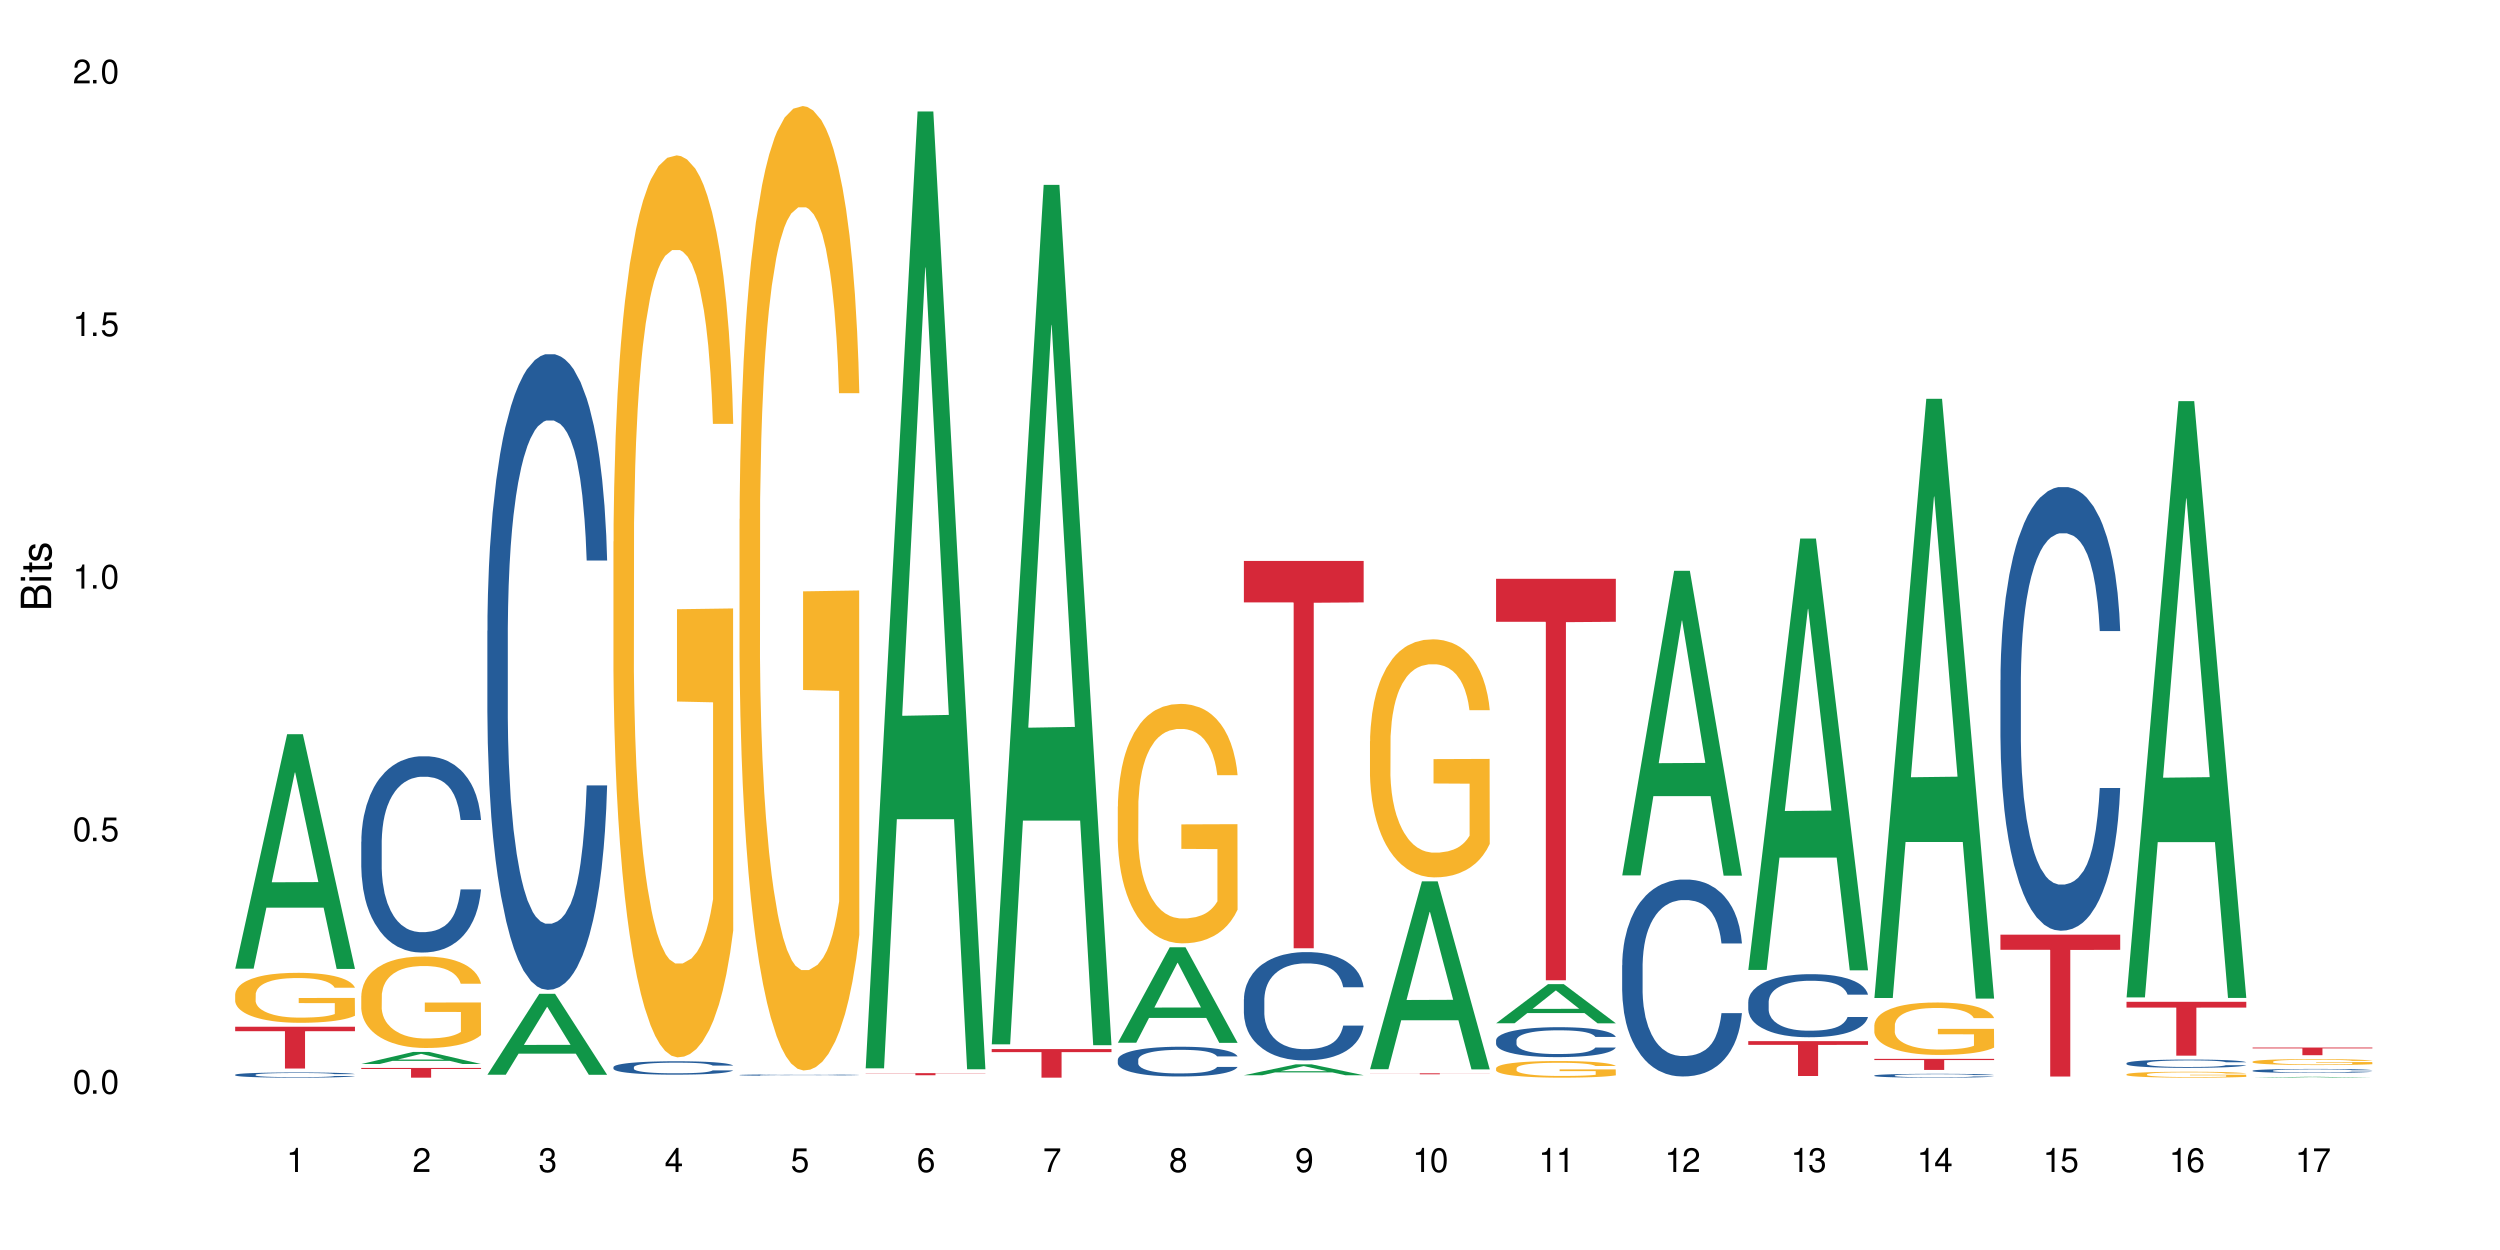 <?xml version="1.0" encoding="UTF-8"?>
<svg xmlns="http://www.w3.org/2000/svg" xmlns:xlink="http://www.w3.org/1999/xlink" width="720" height="360" viewBox="0 0 720 360">
<defs>
<g>
<g id="glyph-0-0">
</g>
<g id="glyph-0-1">
<path d="M 2.641 -6.938 C 2 -6.938 1.422 -6.656 1.078 -6.172 C 0.641 -5.562 0.406 -4.641 0.406 -3.359 C 0.406 -1.016 1.188 0.219 2.641 0.219 C 4.078 0.219 4.859 -1.016 4.859 -3.297 C 4.859 -4.641 4.656 -5.547 4.203 -6.172 C 3.844 -6.656 3.281 -6.938 2.641 -6.938 Z M 2.641 -6.188 C 3.547 -6.188 4 -5.25 4 -3.375 C 4 -1.406 3.562 -0.484 2.625 -0.484 C 1.734 -0.484 1.281 -1.438 1.281 -3.344 C 1.281 -5.25 1.734 -6.188 2.641 -6.188 Z M 2.641 -6.188 "/>
</g>
<g id="glyph-0-2">
<path d="M 1.828 -1 L 0.828 -1 L 0.828 0 L 1.828 0 Z M 1.828 -1 "/>
</g>
<g id="glyph-0-3">
<path d="M 4.562 -6.797 L 1.062 -6.797 L 0.547 -3.094 L 1.328 -3.094 C 1.719 -3.562 2.047 -3.734 2.578 -3.734 C 3.484 -3.734 4.062 -3.109 4.062 -2.094 C 4.062 -1.125 3.484 -0.531 2.578 -0.531 C 1.828 -0.531 1.375 -0.906 1.188 -1.672 L 0.328 -1.672 C 0.453 -1.109 0.547 -0.844 0.75 -0.594 C 1.125 -0.078 1.828 0.219 2.594 0.219 C 3.969 0.219 4.922 -0.781 4.922 -2.219 C 4.922 -3.562 4.031 -4.484 2.719 -4.484 C 2.25 -4.484 1.859 -4.359 1.469 -4.062 L 1.734 -5.969 L 4.562 -5.969 Z M 4.562 -6.797 "/>
</g>
<g id="glyph-0-4">
<path d="M 2.484 -4.938 L 2.484 0 L 3.328 0 L 3.328 -6.938 L 2.766 -6.938 C 2.469 -5.875 2.281 -5.734 0.984 -5.562 L 0.984 -4.938 Z M 2.484 -4.938 "/>
</g>
<g id="glyph-0-5">
<path d="M 4.859 -0.828 L 1.281 -0.828 C 1.359 -1.406 1.672 -1.781 2.5 -2.281 L 3.469 -2.828 C 4.406 -3.344 4.906 -4.062 4.906 -4.906 C 4.906 -5.484 4.672 -6.031 4.266 -6.406 C 3.859 -6.766 3.375 -6.938 2.719 -6.938 C 1.859 -6.938 1.219 -6.625 0.844 -6.031 C 0.609 -5.672 0.5 -5.234 0.484 -4.531 L 1.328 -4.531 C 1.359 -5.016 1.406 -5.281 1.531 -5.516 C 1.75 -5.938 2.188 -6.203 2.703 -6.203 C 3.469 -6.203 4.031 -5.641 4.031 -4.891 C 4.031 -4.344 3.719 -3.859 3.125 -3.516 L 2.234 -3 C 0.812 -2.172 0.406 -1.531 0.328 -0.016 L 4.859 -0.016 Z M 4.859 -0.828 "/>
</g>
<g id="glyph-0-6">
<path d="M 2.125 -3.188 L 2.578 -3.188 C 3.5 -3.188 3.984 -2.766 3.984 -1.922 C 3.984 -1.062 3.469 -0.531 2.594 -0.531 C 1.656 -0.531 1.203 -1 1.156 -2.016 L 0.312 -2.016 C 0.344 -1.453 0.438 -1.094 0.609 -0.781 C 0.953 -0.109 1.625 0.219 2.547 0.219 C 3.953 0.219 4.859 -0.625 4.859 -1.938 C 4.859 -2.828 4.516 -3.297 3.703 -3.594 C 4.344 -3.844 4.656 -4.328 4.656 -5.031 C 4.656 -6.219 3.875 -6.938 2.578 -6.938 C 1.203 -6.938 0.484 -6.172 0.453 -4.703 L 1.297 -4.703 C 1.312 -5.125 1.344 -5.359 1.453 -5.578 C 1.641 -5.969 2.062 -6.203 2.594 -6.203 C 3.344 -6.203 3.797 -5.75 3.797 -5 C 3.797 -4.516 3.609 -4.219 3.25 -4.047 C 3.016 -3.953 2.703 -3.922 2.125 -3.906 Z M 2.125 -3.188 "/>
</g>
<g id="glyph-0-7">
<path d="M 3.141 -1.672 L 3.141 0 L 3.984 0 L 3.984 -1.672 L 4.984 -1.672 L 4.984 -2.438 L 3.984 -2.438 L 3.984 -6.938 L 3.359 -6.938 L 0.266 -2.578 L 0.266 -1.672 Z M 3.141 -2.438 L 1 -2.438 L 3.141 -5.5 Z M 3.141 -2.438 "/>
</g>
<g id="glyph-0-8">
<path d="M 4.781 -5.125 C 4.609 -6.266 3.891 -6.938 2.844 -6.938 C 2.094 -6.938 1.422 -6.578 1.031 -5.953 C 0.594 -5.266 0.406 -4.422 0.406 -3.172 C 0.406 -2 0.578 -1.25 0.984 -0.641 C 1.359 -0.078 1.953 0.219 2.703 0.219 C 3.984 0.219 4.922 -0.75 4.922 -2.094 C 4.922 -3.375 4.062 -4.281 2.844 -4.281 C 2.172 -4.281 1.641 -4.031 1.281 -3.516 C 1.281 -5.234 1.828 -6.188 2.797 -6.188 C 3.391 -6.188 3.797 -5.797 3.938 -5.125 Z M 2.734 -3.531 C 3.547 -3.531 4.062 -2.953 4.062 -2.031 C 4.062 -1.156 3.484 -0.531 2.703 -0.531 C 1.922 -0.531 1.328 -1.188 1.328 -2.078 C 1.328 -2.938 1.906 -3.531 2.734 -3.531 Z M 2.734 -3.531 "/>
</g>
<g id="glyph-0-9">
<path d="M 4.984 -6.797 L 0.438 -6.797 L 0.438 -5.969 L 4.109 -5.969 C 2.5 -3.656 1.828 -2.234 1.328 0 L 2.219 0 C 2.594 -2.172 3.453 -4.047 4.984 -6.094 Z M 4.984 -6.797 "/>
</g>
<g id="glyph-0-10">
<path d="M 3.75 -3.656 C 4.469 -4.094 4.688 -4.438 4.688 -5.078 C 4.688 -6.172 3.844 -6.938 2.641 -6.938 C 1.438 -6.938 0.594 -6.172 0.594 -5.094 C 0.594 -4.438 0.812 -4.094 1.516 -3.656 C 0.734 -3.266 0.359 -2.703 0.359 -1.922 C 0.359 -0.656 1.281 0.219 2.641 0.219 C 3.984 0.219 4.922 -0.656 4.922 -1.922 C 4.922 -2.703 4.531 -3.266 3.75 -3.656 Z M 2.641 -6.188 C 3.359 -6.188 3.812 -5.75 3.812 -5.062 C 3.812 -4.406 3.344 -3.984 2.641 -3.984 C 1.922 -3.984 1.453 -4.406 1.453 -5.078 C 1.453 -5.75 1.922 -6.188 2.641 -6.188 Z M 2.641 -3.266 C 3.484 -3.266 4.062 -2.719 4.062 -1.906 C 4.062 -1.078 3.484 -0.531 2.625 -0.531 C 1.797 -0.531 1.219 -1.094 1.219 -1.906 C 1.219 -2.719 1.781 -3.266 2.641 -3.266 Z M 2.641 -3.266 "/>
</g>
<g id="glyph-0-11">
<path d="M 0.516 -1.578 C 0.672 -0.453 1.406 0.219 2.438 0.219 C 3.188 0.219 3.859 -0.141 4.266 -0.766 C 4.688 -1.453 4.891 -2.297 4.891 -3.547 C 4.891 -4.719 4.703 -5.453 4.312 -6.078 C 3.938 -6.641 3.344 -6.938 2.594 -6.938 C 1.297 -6.938 0.359 -5.969 0.359 -4.625 C 0.359 -3.344 1.234 -2.453 2.453 -2.453 C 3.094 -2.453 3.578 -2.672 4.016 -3.203 C 4 -1.484 3.469 -0.531 2.5 -0.531 C 1.906 -0.531 1.484 -0.906 1.359 -1.578 Z M 2.578 -6.203 C 3.375 -6.203 3.969 -5.531 3.969 -4.641 C 3.969 -3.797 3.391 -3.188 2.547 -3.188 C 1.734 -3.188 1.234 -3.766 1.234 -4.688 C 1.234 -5.562 1.797 -6.203 2.578 -6.203 Z M 2.578 -6.203 "/>
</g>
<g id="glyph-1-0">
</g>
<g id="glyph-1-1">
<path d="M 0 -0.953 L 0 -4.891 C 0 -5.719 -0.234 -6.344 -0.734 -6.797 C -1.188 -7.234 -1.812 -7.469 -2.5 -7.469 C -3.547 -7.469 -4.188 -7 -4.625 -5.875 C -4.984 -6.688 -5.625 -7.094 -6.531 -7.094 C -7.172 -7.094 -7.734 -6.859 -8.141 -6.391 C -8.562 -5.922 -8.75 -5.344 -8.75 -4.5 L -8.75 -0.953 Z M -4.984 -2.062 L -7.766 -2.062 L -7.766 -4.219 C -7.766 -4.844 -7.688 -5.203 -7.453 -5.5 C -7.219 -5.812 -6.859 -5.969 -6.375 -5.969 C -5.891 -5.969 -5.531 -5.812 -5.297 -5.5 C -5.062 -5.203 -4.984 -4.844 -4.984 -4.219 Z M -0.984 -2.062 L -4 -2.062 L -4 -4.781 C -4 -5.766 -3.438 -6.359 -2.484 -6.359 C -1.547 -6.359 -0.984 -5.766 -0.984 -4.781 Z M -0.984 -2.062 "/>
</g>
<g id="glyph-1-2">
<path d="M -6.281 -1.797 L -6.281 -0.797 L 0 -0.797 L 0 -1.797 Z M -8.75 -1.797 L -8.75 -0.797 L -7.484 -0.797 L -7.484 -1.797 Z M -8.75 -1.797 "/>
</g>
<g id="glyph-1-3">
<path d="M -6.281 -3.047 L -6.281 -2.016 L -8.016 -2.016 L -8.016 -1.016 L -6.281 -1.016 L -6.281 -0.172 L -5.469 -0.172 L -5.469 -1.016 L -0.719 -1.016 C -0.078 -1.016 0.281 -1.453 0.281 -2.234 C 0.281 -2.5 0.25 -2.719 0.188 -3.047 L -0.641 -3.047 C -0.609 -2.906 -0.594 -2.766 -0.594 -2.562 C -0.594 -2.141 -0.719 -2.016 -1.156 -2.016 L -5.469 -2.016 L -5.469 -3.047 Z M -6.281 -3.047 "/>
</g>
<g id="glyph-1-4">
<path d="M -4.531 -5.25 C -5.766 -5.25 -6.469 -4.422 -6.469 -2.969 C -6.469 -1.516 -5.719 -0.562 -4.547 -0.562 C -3.562 -0.562 -3.094 -1.062 -2.734 -2.562 L -2.516 -3.484 C -2.344 -4.188 -2.094 -4.469 -1.641 -4.469 C -1.047 -4.469 -0.641 -3.875 -0.641 -3 C -0.641 -2.453 -0.797 -2 -1.062 -1.75 C -1.25 -1.594 -1.422 -1.531 -1.875 -1.469 L -1.875 -0.406 C -0.422 -0.453 0.281 -1.266 0.281 -2.922 C 0.281 -4.5 -0.5 -5.516 -1.719 -5.516 C -2.656 -5.516 -3.172 -4.984 -3.469 -3.734 L -3.703 -2.766 C -3.891 -1.953 -4.156 -1.609 -4.594 -1.609 C -5.188 -1.609 -5.547 -2.125 -5.547 -2.938 C -5.547 -3.75 -5.203 -4.172 -4.531 -4.203 Z M -4.531 -5.25 "/>
</g>
</g>
</defs>
<rect x="-72" y="-36" width="864" height="432" fill="rgb(100%, 100%, 100%)" fill-opacity="1"/>
<path fill-rule="nonzero" fill="rgb(6.275%, 58.824%, 28.235%)" fill-opacity="1" d="M 67.73 278.984 L 67.77 278.922 L 82.695 211.445 L 87.227 211.445 L 102.23 279.047 L 96.957 279.047 L 93.199 261.402 L 76.723 261.402 L 73.039 278.984 L 67.73 278.984 L 78.309 254.102 L 91.688 254.039 L 85.016 222.492 L 84.941 222.43 L 84.871 222.617 L 78.273 254.039 L 78.309 254.102 Z M 67.73 278.984 "/>
<path fill-rule="nonzero" fill="rgb(14.51%, 36.078%, 60%)" fill-opacity="1" d="M 67.73 309.523 L 67.773 309.52 L 67.773 309.488 L 67.898 309.438 L 68.195 309.371 L 68.488 309.324 L 69.246 309.242 L 70.297 309.164 L 71.391 309.105 L 72.191 309.07 L 72.906 309.043 L 74.547 308.992 L 75.598 308.965 L 76.734 308.941 L 78.121 308.918 L 79.133 308.902 L 81.402 308.883 L 83.086 308.871 L 84.391 308.867 L 87.211 308.867 L 88.891 308.875 L 90.113 308.879 L 91.457 308.891 L 92.594 308.902 L 94.57 308.934 L 96.34 308.973 L 97.137 308.996 L 98.402 309.039 L 99.367 309.078 L 100.043 309.113 L 100.797 309.164 L 101.473 309.227 L 101.977 309.297 L 102.23 309.355 L 96.34 309.355 L 96.043 309.301 L 95.707 309.258 L 95.078 309.203 L 94.445 309.164 L 93.562 309.121 L 92.762 309.098 L 91.668 309.07 L 90.703 309.055 L 89.691 309.043 L 88.723 309.031 L 86.875 309.023 L 84.727 309.023 L 83.93 309.027 L 82.289 309.039 L 81.402 309.047 L 80.141 309.066 L 79.258 309.086 L 78.207 309.113 L 77.492 309.137 L 76.609 309.172 L 75.977 309.203 L 75.262 309.25 L 74.84 309.285 L 74.461 309.32 L 74.125 309.367 L 73.875 309.414 L 73.703 309.465 L 73.621 309.516 L 73.621 309.73 L 73.703 309.777 L 73.914 309.836 L 74.461 309.922 L 75.262 309.992 L 76.188 310.051 L 77.07 310.094 L 77.574 310.109 L 78.25 310.133 L 79.301 310.16 L 80.816 310.188 L 81.699 310.199 L 83.043 310.211 L 84.434 310.215 L 86.285 310.215 L 87.926 310.211 L 89.02 310.203 L 90.156 310.191 L 91.711 310.168 L 92.68 310.148 L 93.52 310.121 L 94.152 310.094 L 94.57 310.074 L 95.203 310.031 L 95.707 309.984 L 96.086 309.934 L 96.34 309.887 L 102.23 309.887 L 101.977 309.945 L 101.598 309.996 L 101.219 310.035 L 100.629 310.086 L 99.957 310.129 L 98.988 310.176 L 98.191 310.207 L 97.137 310.242 L 96.172 310.27 L 95.117 310.293 L 93.562 310.32 L 92.551 310.332 L 91.457 310.344 L 90.156 310.355 L 88.516 310.367 L 86.746 310.371 L 83.34 310.371 L 82.035 310.363 L 80.309 310.352 L 78.164 310.328 L 76.609 310.301 L 75.387 310.273 L 74.336 310.246 L 73.156 310.211 L 71.645 310.148 L 70.719 310.102 L 70.086 310.066 L 69.371 310.012 L 68.867 309.961 L 68.277 309.887 L 67.855 309.789 L 67.73 309.711 Z M 67.73 309.523 "/>
<path fill-rule="nonzero" fill="rgb(96.863%, 70.196%, 16.863%)" fill-opacity="1" d="M 67.73 286.34 L 67.773 286.328 L 67.773 286.062 L 67.941 285.473 L 68.363 284.656 L 68.91 283.984 L 69.496 283.461 L 69.875 283.184 L 70.508 282.789 L 71.055 282.5 L 72.441 281.906 L 74.211 281.355 L 75.176 281.117 L 76.27 280.895 L 77.828 280.645 L 78.543 280.555 L 80.73 280.344 L 83.215 280.211 L 85.949 280.172 L 87.211 280.184 L 88.934 280.238 L 91.289 280.383 L 92.637 280.516 L 93.688 280.645 L 94.781 280.816 L 96.129 281.078 L 97.391 281.395 L 98.402 281.711 L 99.41 282.105 L 100.25 282.527 L 100.965 282.988 L 101.598 283.539 L 101.977 284 L 102.23 284.461 L 96.383 284.461 L 96.043 284 L 95.664 283.645 L 95.035 283.211 L 94.402 282.895 L 93.773 282.645 L 92.594 282.301 L 91.586 282.094 L 90.324 281.906 L 89.102 281.789 L 87.715 281.711 L 86.875 281.684 L 84.645 281.684 L 82.625 281.777 L 81.445 281.883 L 80.605 281.988 L 79.426 282.184 L 78.711 282.344 L 78.289 282.445 L 77.027 282.855 L 76.188 283.223 L 75.723 283.473 L 75.137 283.867 L 74.715 284.223 L 74.25 284.75 L 74 285.145 L 73.664 286.035 L 73.621 288.402 L 73.746 288.902 L 74 289.441 L 74.336 289.918 L 74.84 290.414 L 75.348 290.797 L 76.23 291.309 L 76.988 291.652 L 77.574 291.875 L 78.711 292.23 L 79.176 292.348 L 80.27 292.586 L 81.402 292.77 L 82.793 292.926 L 83.844 293.008 L 85.527 293.07 L 87.672 293.07 L 90.195 292.992 L 91.797 292.887 L 92.891 292.781 L 93.605 292.691 L 94.488 292.547 L 95.117 292.414 L 95.707 292.27 L 96.422 292.047 L 96.422 288.902 L 86.031 288.891 L 86.031 287.418 L 102.188 287.406 L 102.23 292.547 L 101.344 292.902 L 100.25 293.242 L 99.199 293.504 L 98.105 293.73 L 96.551 293.98 L 95.289 294.137 L 93.352 294.32 L 91.586 294.438 L 89.734 294.52 L 88.094 294.559 L 86.156 294.57 L 84.434 294.543 L 82.582 294.465 L 81.109 294.359 L 79.762 294.23 L 78.418 294.059 L 76.734 293.781 L 75.641 293.559 L 74.504 293.281 L 73.367 292.953 L 72.359 292.598 L 71.688 292.324 L 71.012 292.008 L 70.297 291.613 L 69.625 291.164 L 69.121 290.758 L 68.656 290.297 L 68.32 289.863 L 67.984 289.273 L 67.816 288.797 L 67.73 288.391 Z M 67.73 286.34 "/>
<path fill-rule="nonzero" fill="rgb(83.922%, 15.686%, 22.353%)" fill-opacity="1" d="M 67.73 295.695 L 102.23 295.695 L 102.23 296.984 L 87.852 296.996 L 87.852 307.746 L 82.066 307.746 L 82.066 297.008 L 81.984 296.984 L 67.73 296.984 Z M 67.73 295.695 "/>
<path fill-rule="nonzero" fill="rgb(6.275%, 58.824%, 28.235%)" fill-opacity="1" d="M 104.043 306.438 L 104.082 306.434 L 119.008 302.949 L 123.543 302.949 L 138.543 306.438 L 133.273 306.438 L 129.512 305.527 L 113.039 305.527 L 109.352 306.438 L 104.043 306.438 L 114.621 305.152 L 128 305.148 L 121.332 303.52 L 121.258 303.516 L 121.184 303.527 L 114.586 305.148 L 114.621 305.152 Z M 104.043 306.438 "/>
<path fill-rule="nonzero" fill="rgb(14.51%, 36.078%, 60%)" fill-opacity="1" d="M 104.043 242.414 L 104.086 242.359 L 104.086 241.121 L 104.211 239.156 L 104.508 236.68 L 104.801 234.973 L 105.559 231.926 L 106.609 228.98 L 107.703 226.707 L 108.504 225.363 L 109.219 224.332 L 110.859 222.418 L 111.91 221.438 L 113.047 220.559 L 114.438 219.68 L 115.445 219.164 L 117.719 218.34 L 119.398 217.977 L 120.703 217.82 L 123.523 217.82 L 125.207 218.027 L 126.426 218.285 L 127.773 218.699 L 128.91 219.164 L 130.887 220.301 L 132.652 221.746 L 133.453 222.574 L 134.715 224.176 L 135.684 225.727 L 136.355 227.07 L 137.113 228.98 L 137.785 231.305 L 138.289 233.941 L 138.543 236.16 L 132.652 236.16 L 132.359 234.094 L 132.023 232.492 L 131.391 230.375 L 130.758 228.879 L 129.875 227.379 L 129.078 226.398 L 127.984 225.414 L 127.016 224.797 L 126.004 224.332 L 125.039 224.02 L 123.188 223.711 L 121.043 223.711 L 120.242 223.812 L 118.602 224.227 L 117.719 224.59 L 116.457 225.312 L 115.57 225.984 L 114.52 227.016 L 113.805 227.895 L 112.922 229.238 L 112.289 230.426 L 111.574 232.133 L 111.156 233.422 L 110.777 234.871 L 110.438 236.574 L 110.188 238.383 L 110.02 240.293 L 109.934 242.152 L 109.934 250.16 L 110.02 252.023 L 110.23 254.191 L 110.777 257.344 L 111.574 260.082 L 112.5 262.25 L 113.383 263.801 L 113.891 264.523 L 114.562 265.352 L 115.613 266.383 L 117.129 267.418 L 118.012 267.832 L 119.359 268.242 L 120.746 268.449 L 122.598 268.449 L 124.238 268.242 L 125.332 267.984 L 126.469 267.57 L 128.023 266.695 L 128.992 265.867 L 129.832 264.887 L 130.465 263.902 L 130.887 263.078 L 131.516 261.477 L 132.023 259.719 L 132.398 257.91 L 132.652 256.156 L 138.543 256.156 L 138.289 258.223 L 137.91 260.234 L 137.531 261.734 L 136.945 263.543 L 136.27 265.145 L 135.305 266.953 L 134.504 268.141 L 133.453 269.434 L 132.484 270.414 L 131.434 271.293 L 129.875 272.324 L 128.867 272.84 L 127.773 273.305 L 126.469 273.719 L 124.828 274.082 L 123.059 274.289 L 121.418 274.34 L 119.652 274.238 L 118.348 274.031 L 116.625 273.566 L 114.477 272.637 L 112.922 271.652 L 111.703 270.672 L 110.648 269.637 L 109.473 268.242 L 107.957 265.969 L 107.031 264.215 L 106.402 262.766 L 105.684 260.754 L 105.18 258.945 L 104.59 256.051 L 104.172 252.383 L 104.043 249.543 Z M 104.043 242.414 "/>
<path fill-rule="nonzero" fill="rgb(96.863%, 70.196%, 16.863%)" fill-opacity="1" d="M 104.043 286.754 L 104.086 286.73 L 104.086 286.25 L 104.254 285.164 L 104.676 283.672 L 105.223 282.445 L 105.812 281.48 L 106.191 280.977 L 106.82 280.254 L 107.367 279.727 L 108.758 278.641 L 110.523 277.629 L 111.492 277.195 L 112.586 276.789 L 114.141 276.332 L 114.855 276.16 L 117.043 275.777 L 119.527 275.535 L 122.262 275.465 L 123.523 275.488 L 125.25 275.586 L 127.605 275.848 L 128.949 276.09 L 130.004 276.332 L 131.098 276.645 L 132.441 277.125 L 133.703 277.703 L 134.715 278.281 L 135.723 279.004 L 136.566 279.773 L 137.281 280.617 L 137.91 281.625 L 138.289 282.469 L 138.543 283.312 L 132.695 283.312 L 132.359 282.469 L 131.98 281.82 L 131.348 281.023 L 130.719 280.445 L 130.086 279.988 L 128.91 279.363 L 127.898 278.977 L 126.637 278.641 L 125.418 278.426 L 124.027 278.281 L 123.188 278.23 L 120.957 278.23 L 118.938 278.402 L 117.758 278.594 L 116.918 278.785 L 115.738 279.148 L 115.023 279.438 L 114.605 279.629 L 113.344 280.375 L 112.5 281.051 L 112.039 281.508 L 111.449 282.227 L 111.027 282.879 L 110.566 283.84 L 110.312 284.562 L 109.977 286.199 L 109.934 290.535 L 110.062 291.449 L 110.312 292.438 L 110.648 293.301 L 111.156 294.219 L 111.66 294.914 L 112.543 295.855 L 113.301 296.48 L 113.891 296.891 L 115.023 297.539 L 115.488 297.758 L 116.582 298.191 L 117.719 298.527 L 119.105 298.816 L 120.156 298.961 L 121.84 299.082 L 123.984 299.082 L 126.512 298.938 L 128.109 298.742 L 129.203 298.551 L 129.918 298.383 L 130.801 298.117 L 131.434 297.875 L 132.023 297.613 L 132.738 297.203 L 132.738 291.449 L 122.344 291.426 L 122.344 288.73 L 138.5 288.703 L 138.543 298.117 L 137.66 298.766 L 136.566 299.395 L 135.512 299.875 L 134.418 300.285 L 132.863 300.742 L 131.602 301.031 L 129.664 301.367 L 127.898 301.586 L 126.047 301.73 L 124.406 301.801 L 122.473 301.824 L 120.746 301.777 L 118.895 301.633 L 117.422 301.441 L 116.078 301.199 L 114.73 300.887 L 113.047 300.379 L 111.953 299.973 L 110.816 299.465 L 109.684 298.863 L 108.672 298.215 L 108 297.707 L 107.324 297.129 L 106.609 296.406 L 105.938 295.59 L 105.434 294.844 L 104.969 294 L 104.633 293.207 L 104.297 292.121 L 104.129 291.258 L 104.043 290.512 Z M 104.043 286.754 "/>
<path fill-rule="nonzero" fill="rgb(83.922%, 15.686%, 22.353%)" fill-opacity="1" d="M 104.043 307.562 L 138.543 307.562 L 138.543 307.863 L 124.164 307.867 L 124.164 310.371 L 118.379 310.371 L 118.379 307.867 L 118.297 307.863 L 104.043 307.863 Z M 104.043 307.562 "/>
<path fill-rule="nonzero" fill="rgb(6.275%, 58.824%, 28.235%)" fill-opacity="1" d="M 140.359 309.523 L 140.395 309.504 L 155.32 286.215 L 159.855 286.215 L 174.855 309.547 L 169.586 309.547 L 165.828 303.457 L 149.352 303.457 L 145.664 309.523 L 140.359 309.523 L 150.938 300.938 L 164.316 300.914 L 157.645 290.027 L 157.57 290.004 L 157.496 290.07 L 150.898 300.914 L 150.938 300.938 Z M 140.359 309.523 "/>
<path fill-rule="nonzero" fill="rgb(14.51%, 36.078%, 60%)" fill-opacity="1" d="M 140.359 181.68 L 140.398 181.512 L 140.398 177.496 L 140.527 171.137 L 140.82 163.105 L 141.117 157.582 L 141.871 147.711 L 142.926 138.172 L 144.02 130.809 L 144.816 126.461 L 145.531 123.113 L 147.172 116.922 L 148.227 113.742 L 149.359 110.898 L 150.75 108.055 L 151.758 106.379 L 154.031 103.703 L 155.715 102.531 L 157.02 102.027 L 159.836 102.027 L 161.52 102.699 L 162.738 103.535 L 164.086 104.875 L 165.223 106.379 L 167.199 110.062 L 168.965 114.746 L 169.766 117.422 L 171.027 122.609 L 171.996 127.629 L 172.668 131.98 L 173.426 138.172 L 174.098 145.703 L 174.605 154.238 L 174.855 161.434 L 168.965 161.434 L 168.672 154.738 L 168.336 149.551 L 167.703 142.691 L 167.074 137.84 L 166.191 132.984 L 165.391 129.805 L 164.297 126.625 L 163.328 124.617 L 162.32 123.113 L 161.352 122.109 L 159.5 121.105 L 157.355 121.105 L 156.555 121.438 L 154.914 122.777 L 154.031 123.949 L 152.77 126.293 L 151.887 128.469 L 150.832 131.812 L 150.117 134.66 L 149.234 139.008 L 148.605 142.859 L 147.891 148.379 L 147.469 152.562 L 147.09 157.25 L 146.754 162.77 L 146.5 168.629 L 146.332 174.82 L 146.25 180.844 L 146.25 206.781 L 146.332 212.805 L 146.543 219.832 L 147.09 230.039 L 147.891 238.906 L 148.812 245.934 L 149.699 250.957 L 150.203 253.297 L 150.875 255.977 L 151.926 259.32 L 153.441 262.668 L 154.324 264.008 L 155.672 265.348 L 157.059 266.016 L 158.91 266.016 L 160.551 265.348 L 161.645 264.508 L 162.781 263.172 L 164.34 260.324 L 165.305 257.648 L 166.148 254.469 L 166.777 251.289 L 167.199 248.613 L 167.832 243.426 L 168.336 237.734 L 168.715 231.879 L 168.965 226.191 L 174.855 226.191 L 174.605 232.883 L 174.227 239.41 L 173.848 244.262 L 173.258 250.117 L 172.586 255.305 L 171.617 261.164 L 170.816 265.012 L 169.766 269.195 L 168.797 272.375 L 167.746 275.219 L 166.191 278.566 L 165.18 280.238 L 164.086 281.746 L 162.781 283.082 L 161.141 284.254 L 159.375 284.926 L 157.734 285.09 L 155.965 284.758 L 154.664 284.086 L 152.938 282.582 L 150.793 279.57 L 149.234 276.391 L 148.016 273.211 L 146.965 269.863 L 145.785 265.348 L 144.27 257.984 L 143.344 252.293 L 142.715 247.609 L 142 241.082 L 141.492 235.227 L 140.906 225.855 L 140.484 213.977 L 140.359 204.77 Z M 140.359 181.68 "/>
<path fill-rule="nonzero" fill="rgb(14.51%, 36.078%, 60%)" fill-opacity="1" d="M 176.672 307.328 L 176.715 307.324 L 176.715 307.238 L 176.84 307.105 L 177.133 306.934 L 177.43 306.816 L 178.188 306.609 L 179.238 306.41 L 180.332 306.254 L 181.133 306.16 L 181.848 306.09 L 183.488 305.961 L 184.539 305.895 L 185.676 305.832 L 187.062 305.773 L 188.074 305.738 L 190.344 305.684 L 192.027 305.656 L 193.332 305.645 L 196.152 305.645 L 197.832 305.66 L 199.055 305.68 L 200.398 305.707 L 201.535 305.738 L 203.512 305.816 L 205.281 305.914 L 206.078 305.973 L 207.34 306.082 L 208.309 306.188 L 208.98 306.277 L 209.738 306.41 L 210.414 306.566 L 210.918 306.746 L 211.168 306.898 L 205.281 306.898 L 204.984 306.758 L 204.648 306.648 L 204.02 306.504 L 203.387 306.402 L 202.504 306.301 L 201.703 306.23 L 200.609 306.164 L 199.641 306.121 L 198.633 306.09 L 197.664 306.07 L 195.812 306.047 L 193.668 306.047 L 192.867 306.055 L 191.227 306.086 L 190.344 306.109 L 189.082 306.16 L 188.199 306.203 L 187.148 306.273 L 186.434 306.336 L 185.547 306.426 L 184.918 306.508 L 184.203 306.625 L 183.781 306.711 L 183.402 306.812 L 183.066 306.926 L 182.812 307.051 L 182.645 307.184 L 182.562 307.309 L 182.562 307.855 L 182.645 307.984 L 182.855 308.133 L 183.402 308.348 L 184.203 308.535 L 185.129 308.684 L 186.012 308.789 L 186.516 308.836 L 187.188 308.895 L 188.242 308.965 L 189.754 309.035 L 190.641 309.062 L 191.984 309.09 L 193.375 309.105 L 195.227 309.105 L 196.867 309.09 L 197.961 309.074 L 199.094 309.047 L 200.652 308.984 L 201.621 308.93 L 202.461 308.863 L 203.094 308.793 L 203.512 308.738 L 204.145 308.629 L 204.648 308.508 L 205.027 308.387 L 205.281 308.266 L 211.168 308.266 L 210.918 308.406 L 210.539 308.543 L 210.16 308.648 L 209.57 308.77 L 208.898 308.879 L 207.93 309.004 L 207.133 309.086 L 206.078 309.172 L 205.113 309.238 L 204.059 309.301 L 202.504 309.371 L 201.492 309.406 L 200.398 309.438 L 199.094 309.465 L 197.453 309.488 L 195.688 309.504 L 194.047 309.508 L 192.281 309.5 L 190.977 309.488 L 189.25 309.453 L 187.105 309.391 L 185.547 309.324 L 184.328 309.258 L 183.277 309.188 L 182.098 309.09 L 180.586 308.938 L 179.66 308.816 L 179.027 308.719 L 178.312 308.578 L 177.809 308.457 L 177.219 308.258 L 176.797 308.008 L 176.672 307.812 Z M 176.672 307.328 "/>
<path fill-rule="nonzero" fill="rgb(96.863%, 70.196%, 16.863%)" fill-opacity="1" d="M 176.672 156.008 L 176.715 155.77 L 176.715 151.027 L 176.883 140.352 L 177.305 125.641 L 177.852 113.543 L 178.438 104.051 L 178.816 99.07 L 179.449 91.953 L 179.996 86.734 L 181.383 76.059 L 183.152 66.094 L 184.117 61.824 L 185.211 57.789 L 186.77 53.281 L 187.484 51.621 L 189.672 47.824 L 192.152 45.453 L 194.887 44.742 L 196.152 44.977 L 197.875 45.926 L 200.23 48.535 L 201.578 50.91 L 202.629 53.281 L 203.723 56.367 L 205.07 61.109 L 206.332 66.805 L 207.34 72.5 L 208.352 79.617 L 209.191 87.207 L 209.906 95.512 L 210.539 105.477 L 210.918 113.777 L 211.168 122.082 L 205.32 122.082 L 204.984 113.777 L 204.605 107.375 L 203.977 99.543 L 203.344 93.852 L 202.715 89.344 L 201.535 83.176 L 200.527 79.379 L 199.266 76.059 L 198.043 73.922 L 196.656 72.5 L 195.812 72.023 L 193.586 72.023 L 191.566 73.684 L 190.387 75.582 L 189.547 77.48 L 188.367 81.039 L 187.652 83.887 L 187.23 85.785 L 185.969 93.141 L 185.129 99.781 L 184.664 104.289 L 184.078 111.406 L 183.656 117.812 L 183.191 127.301 L 182.941 134.418 L 182.605 150.551 L 182.562 193.254 L 182.688 202.27 L 182.941 211.996 L 183.277 220.539 L 183.781 229.555 L 184.285 236.434 L 185.172 245.688 L 185.926 251.855 L 186.516 255.887 L 187.652 262.293 L 188.113 264.43 L 189.207 268.699 L 190.344 272.02 L 191.734 274.867 L 192.785 276.289 L 194.469 277.477 L 196.613 277.477 L 199.137 276.055 L 200.734 274.156 L 201.828 272.258 L 202.547 270.598 L 203.43 267.988 L 204.059 265.613 L 204.648 263.004 L 205.363 258.973 L 205.363 202.27 L 194.973 202.035 L 194.973 175.461 L 211.129 175.227 L 211.168 267.988 L 210.285 274.395 L 209.191 280.562 L 208.141 285.305 L 207.047 289.34 L 205.488 293.848 L 204.227 296.695 L 202.293 300.016 L 200.527 302.148 L 198.676 303.574 L 197.035 304.285 L 195.098 304.523 L 193.375 304.047 L 191.523 302.625 L 190.051 300.727 L 188.703 298.355 L 187.359 295.27 L 185.676 290.289 L 184.582 286.254 L 183.445 281.273 L 182.309 275.34 L 181.301 268.938 L 180.625 263.953 L 179.953 258.262 L 179.238 251.145 L 178.566 243.078 L 178.059 235.723 L 177.598 227.418 L 177.262 219.59 L 176.926 208.914 L 176.758 200.371 L 176.672 193.02 Z M 176.672 156.008 "/>
<path fill-rule="nonzero" fill="rgb(14.51%, 36.078%, 60%)" fill-opacity="1" d="M 212.984 309.602 L 213.027 309.602 L 213.027 309.594 L 213.152 309.582 L 213.449 309.562 L 213.742 309.551 L 214.5 309.531 L 215.551 309.508 L 216.645 309.492 L 217.445 309.484 L 218.16 309.477 L 219.801 309.461 L 220.852 309.457 L 221.988 309.449 L 223.375 309.441 L 224.387 309.441 L 226.66 309.434 L 228.34 309.43 L 234.148 309.43 L 235.367 309.434 L 236.715 309.438 L 237.848 309.441 L 239.828 309.449 L 241.594 309.457 L 242.395 309.465 L 243.656 309.477 L 244.621 309.484 L 245.297 309.496 L 246.055 309.508 L 246.727 309.523 L 247.23 309.543 L 247.484 309.559 L 241.594 309.559 L 241.301 309.543 L 240.961 309.535 L 240.332 309.52 L 239.699 309.508 L 238.816 309.496 L 238.016 309.492 L 236.922 309.484 L 235.957 309.48 L 234.945 309.477 L 233.98 309.473 L 229.184 309.473 L 227.543 309.477 L 226.66 309.477 L 225.395 309.484 L 224.512 309.488 L 223.461 309.496 L 222.746 309.5 L 221.863 309.512 L 221.23 309.52 L 220.516 309.531 L 220.094 309.539 L 219.715 309.551 L 219.379 309.562 L 219.129 309.574 L 218.961 309.59 L 218.875 309.602 L 218.875 309.656 L 218.961 309.672 L 219.168 309.688 L 219.715 309.707 L 220.516 309.727 L 221.441 309.742 L 222.324 309.754 L 222.828 309.758 L 223.504 309.766 L 224.555 309.773 L 226.07 309.781 L 226.953 309.781 L 228.301 309.785 L 229.688 309.789 L 231.539 309.789 L 233.18 309.785 L 234.273 309.785 L 235.41 309.781 L 236.965 309.773 L 237.934 309.77 L 238.773 309.762 L 239.406 309.754 L 239.828 309.75 L 240.457 309.738 L 240.961 309.727 L 241.34 309.711 L 241.594 309.699 L 247.484 309.699 L 247.23 309.715 L 246.852 309.73 L 246.473 309.738 L 245.883 309.754 L 245.211 309.766 L 244.242 309.777 L 243.445 309.785 L 242.395 309.793 L 241.426 309.801 L 240.375 309.809 L 238.816 309.816 L 237.809 309.816 L 236.715 309.82 L 235.41 309.824 L 233.77 309.828 L 227.289 309.828 L 225.566 309.824 L 223.418 309.816 L 221.863 309.809 L 220.641 309.805 L 219.59 309.797 L 218.414 309.785 L 216.898 309.77 L 215.973 309.758 L 215.34 309.746 L 214.625 309.734 L 214.121 309.719 L 213.531 309.699 L 213.113 309.676 L 212.984 309.652 Z M 212.984 309.602 "/>
<path fill-rule="nonzero" fill="rgb(96.863%, 70.196%, 16.863%)" fill-opacity="1" d="M 212.984 149.508 L 213.027 149.254 L 213.027 144.18 L 213.195 132.766 L 213.617 117.039 L 214.164 104.102 L 214.754 93.953 L 215.133 88.629 L 215.762 81.016 L 216.309 75.438 L 217.699 64.02 L 219.465 53.367 L 220.434 48.801 L 221.527 44.488 L 223.082 39.668 L 223.797 37.895 L 225.984 33.836 L 228.469 31.297 L 231.203 30.535 L 232.465 30.789 L 234.188 31.805 L 236.547 34.594 L 237.891 37.133 L 238.941 39.668 L 240.035 42.965 L 241.383 48.039 L 242.645 54.129 L 243.656 60.215 L 244.664 67.828 L 245.508 75.945 L 246.223 84.82 L 246.852 95.477 L 247.23 104.355 L 247.484 113.234 L 241.637 113.234 L 241.301 104.355 L 240.922 97.504 L 240.289 89.133 L 239.656 83.047 L 239.027 78.227 L 237.848 71.633 L 236.84 67.574 L 235.578 64.02 L 234.355 61.738 L 232.969 60.215 L 232.129 59.707 L 229.898 59.707 L 227.879 61.484 L 226.699 63.516 L 225.859 65.543 L 224.68 69.348 L 223.965 72.391 L 223.547 74.422 L 222.281 82.285 L 221.441 89.387 L 220.98 94.207 L 220.391 101.816 L 219.969 108.668 L 219.508 118.812 L 219.254 126.426 L 218.918 143.672 L 218.875 189.336 L 219 198.973 L 219.254 209.375 L 219.59 218.508 L 220.094 228.145 L 220.602 235.504 L 221.484 245.395 L 222.242 251.992 L 222.828 256.305 L 223.965 263.152 L 224.43 265.438 L 225.523 270 L 226.66 273.555 L 228.047 276.598 L 229.098 278.121 L 230.781 279.387 L 232.926 279.387 L 235.449 277.867 L 237.051 275.836 L 238.145 273.809 L 238.859 272.031 L 239.742 269.242 L 240.375 266.703 L 240.961 263.914 L 241.676 259.602 L 241.676 198.973 L 231.285 198.719 L 231.285 170.309 L 247.441 170.055 L 247.484 269.242 L 246.602 276.09 L 245.508 282.684 L 244.453 287.758 L 243.359 292.07 L 241.805 296.891 L 240.543 299.934 L 238.605 303.488 L 236.84 305.77 L 234.988 307.293 L 233.348 308.051 L 231.414 308.305 L 229.688 307.801 L 227.836 306.277 L 226.363 304.246 L 225.02 301.711 L 223.672 298.414 L 221.988 293.086 L 220.895 288.773 L 219.758 283.445 L 218.621 277.105 L 217.613 270.254 L 216.941 264.93 L 216.266 258.84 L 215.551 251.23 L 214.879 242.605 L 214.375 234.742 L 213.91 225.863 L 213.574 217.492 L 213.238 206.078 L 213.07 196.945 L 212.984 189.082 Z M 212.984 149.508 "/>
<path fill-rule="nonzero" fill="rgb(6.275%, 58.824%, 28.235%)" fill-opacity="1" d="M 249.301 307.684 L 249.336 307.426 L 264.262 32.102 L 268.797 32.102 L 283.797 307.941 L 278.527 307.941 L 274.766 235.938 L 258.293 235.938 L 254.605 307.684 L 249.301 307.684 L 259.875 206.152 L 273.258 205.895 L 266.586 77.168 L 266.512 76.91 L 266.438 77.688 L 259.84 205.895 L 259.875 206.152 Z M 249.301 307.684 "/>
<path fill-rule="nonzero" fill="rgb(83.922%, 15.686%, 22.353%)" fill-opacity="1" d="M 249.301 309.066 L 283.797 309.066 L 283.797 309.133 L 269.418 309.133 L 269.418 309.672 L 263.633 309.672 L 263.633 309.133 L 249.301 309.133 Z M 249.301 309.066 "/>
<path fill-rule="nonzero" fill="rgb(6.275%, 58.824%, 28.235%)" fill-opacity="1" d="M 285.613 300.773 L 285.648 300.543 L 300.578 53.246 L 305.109 53.246 L 320.109 301.008 L 314.84 301.008 L 311.082 236.332 L 294.605 236.332 L 290.922 300.773 L 285.613 300.773 L 296.191 209.578 L 309.57 209.348 L 302.898 93.723 L 302.824 93.492 L 302.75 94.191 L 296.152 209.348 L 296.191 209.578 Z M 285.613 300.773 "/>
<path fill-rule="nonzero" fill="rgb(83.922%, 15.686%, 22.353%)" fill-opacity="1" d="M 285.613 302.133 L 320.109 302.133 L 320.109 303.012 L 305.734 303.02 L 305.734 310.371 L 299.949 310.371 L 299.949 303.027 L 299.863 303.012 L 285.613 303.012 Z M 285.613 302.133 "/>
<path fill-rule="nonzero" fill="rgb(6.275%, 58.824%, 28.235%)" fill-opacity="1" d="M 321.926 300.316 L 321.965 300.289 L 336.891 272.812 L 341.422 272.812 L 356.426 300.34 L 351.152 300.34 L 347.395 293.156 L 330.918 293.156 L 327.234 300.316 L 321.926 300.316 L 332.504 290.184 L 345.883 290.156 L 339.211 277.309 L 339.137 277.285 L 339.066 277.359 L 332.469 290.156 L 332.504 290.184 Z M 321.926 300.316 "/>
<path fill-rule="nonzero" fill="rgb(14.51%, 36.078%, 60%)" fill-opacity="1" d="M 321.926 305.191 L 321.969 305.184 L 321.969 304.996 L 322.094 304.699 L 322.391 304.324 L 322.684 304.066 L 323.441 303.602 L 324.492 303.156 L 325.586 302.812 L 326.387 302.609 L 327.102 302.453 L 328.742 302.16 L 329.793 302.012 L 330.93 301.879 L 332.316 301.746 L 333.328 301.668 L 335.598 301.543 L 337.281 301.488 L 338.586 301.465 L 341.406 301.465 L 343.086 301.496 L 344.309 301.535 L 345.652 301.598 L 346.789 301.668 L 348.766 301.84 L 350.535 302.059 L 351.332 302.184 L 352.598 302.43 L 353.562 302.664 L 354.238 302.867 L 354.992 303.156 L 355.668 303.508 L 356.172 303.91 L 356.426 304.246 L 350.535 304.246 L 350.238 303.934 L 349.902 303.688 L 349.273 303.367 L 348.641 303.141 L 347.758 302.914 L 346.957 302.766 L 345.863 302.617 L 344.898 302.523 L 343.887 302.453 L 342.918 302.406 L 341.07 302.359 L 338.922 302.359 L 338.125 302.375 L 336.484 302.438 L 335.598 302.492 L 334.336 302.602 L 333.453 302.703 L 332.402 302.859 L 331.688 302.992 L 330.805 303.195 L 330.172 303.375 L 329.457 303.633 L 329.035 303.828 L 328.656 304.051 L 328.32 304.309 L 328.07 304.582 L 327.898 304.871 L 327.816 305.152 L 327.816 306.367 L 327.898 306.648 L 328.109 306.98 L 328.656 307.457 L 329.457 307.871 L 330.383 308.199 L 331.266 308.434 L 331.77 308.547 L 332.445 308.672 L 333.496 308.828 L 335.012 308.984 L 335.895 309.047 L 337.238 309.109 L 338.629 309.141 L 340.48 309.141 L 342.121 309.109 L 343.215 309.07 L 344.352 309.008 L 345.906 308.875 L 346.875 308.75 L 347.715 308.602 L 348.348 308.449 L 348.766 308.324 L 349.398 308.082 L 349.902 307.816 L 350.281 307.543 L 350.535 307.277 L 356.426 307.277 L 356.172 307.59 L 355.793 307.895 L 355.414 308.121 L 354.824 308.395 L 354.152 308.641 L 353.184 308.914 L 352.387 309.094 L 351.332 309.289 L 350.367 309.438 L 349.312 309.57 L 347.758 309.727 L 346.746 309.805 L 345.652 309.875 L 344.352 309.938 L 342.711 309.992 L 340.941 310.023 L 339.301 310.031 L 337.535 310.016 L 336.23 309.984 L 334.504 309.914 L 332.359 309.773 L 330.805 309.625 L 329.582 309.477 L 328.531 309.32 L 327.352 309.109 L 325.84 308.766 L 324.914 308.496 L 324.281 308.277 L 323.566 307.973 L 323.062 307.699 L 322.473 307.262 L 322.051 306.703 L 321.926 306.273 Z M 321.926 305.191 "/>
<path fill-rule="nonzero" fill="rgb(96.863%, 70.196%, 16.863%)" fill-opacity="1" d="M 321.926 232.258 L 321.969 232.195 L 321.969 230.934 L 322.137 228.102 L 322.559 224.195 L 323.105 220.984 L 323.691 218.465 L 324.07 217.141 L 324.703 215.25 L 325.25 213.867 L 326.637 211.031 L 328.406 208.387 L 329.371 207.254 L 330.465 206.184 L 332.023 204.984 L 332.738 204.543 L 334.926 203.535 L 337.41 202.906 L 340.145 202.719 L 341.406 202.781 L 343.129 203.031 L 345.484 203.727 L 346.832 204.355 L 347.883 204.984 L 348.977 205.805 L 350.324 207.062 L 351.586 208.574 L 352.598 210.086 L 353.605 211.977 L 354.445 213.992 L 355.16 216.195 L 355.793 218.844 L 356.172 221.047 L 356.426 223.25 L 350.578 223.25 L 350.238 221.047 L 349.859 219.348 L 349.23 217.266 L 348.598 215.754 L 347.969 214.559 L 346.789 212.922 L 345.781 211.914 L 344.52 211.031 L 343.297 210.465 L 341.91 210.086 L 341.07 209.961 L 338.84 209.961 L 336.82 210.402 L 335.641 210.906 L 334.801 211.41 L 333.621 212.355 L 332.906 213.109 L 332.484 213.613 L 331.223 215.566 L 330.383 217.332 L 329.918 218.527 L 329.332 220.418 L 328.91 222.117 L 328.445 224.637 L 328.195 226.527 L 327.859 230.809 L 327.816 242.148 L 327.941 244.539 L 328.195 247.125 L 328.531 249.391 L 329.035 251.785 L 329.539 253.609 L 330.426 256.066 L 331.184 257.703 L 331.77 258.777 L 332.906 260.477 L 333.371 261.043 L 334.465 262.176 L 335.598 263.059 L 336.988 263.816 L 338.039 264.191 L 339.723 264.508 L 341.867 264.508 L 344.391 264.129 L 345.992 263.625 L 347.086 263.121 L 347.801 262.68 L 348.684 261.988 L 349.312 261.359 L 349.902 260.664 L 350.617 259.594 L 350.617 244.539 L 340.227 244.477 L 340.227 237.422 L 356.383 237.359 L 356.426 261.988 L 355.539 263.688 L 354.445 265.328 L 353.395 266.586 L 352.301 267.656 L 350.746 268.855 L 349.484 269.609 L 347.547 270.492 L 345.781 271.059 L 343.93 271.438 L 342.289 271.625 L 340.352 271.688 L 338.629 271.562 L 336.777 271.184 L 335.305 270.68 L 333.957 270.051 L 332.613 269.23 L 330.93 267.91 L 329.836 266.84 L 328.699 265.516 L 327.562 263.941 L 326.555 262.238 L 325.879 260.918 L 325.207 259.406 L 324.492 257.516 L 323.82 255.375 L 323.316 253.422 L 322.852 251.219 L 322.516 249.141 L 322.18 246.305 L 322.012 244.035 L 321.926 242.086 Z M 321.926 232.258 "/>
<path fill-rule="nonzero" fill="rgb(6.275%, 58.824%, 28.235%)" fill-opacity="1" d="M 358.238 309.668 L 358.277 309.664 L 373.203 306.527 L 377.738 306.527 L 392.738 309.672 L 387.469 309.672 L 383.707 308.852 L 367.234 308.852 L 363.547 309.668 L 358.238 309.668 L 368.816 308.512 L 382.195 308.508 L 375.527 307.039 L 375.453 307.039 L 375.379 307.047 L 368.781 308.508 L 368.816 308.512 Z M 358.238 309.668 "/>
<path fill-rule="nonzero" fill="rgb(14.51%, 36.078%, 60%)" fill-opacity="1" d="M 358.238 287.789 L 358.281 287.758 L 358.281 287.074 L 358.406 285.992 L 358.703 284.625 L 358.996 283.684 L 359.754 282.004 L 360.805 280.379 L 361.898 279.125 L 362.699 278.383 L 363.414 277.812 L 365.055 276.758 L 366.105 276.215 L 367.242 275.73 L 368.633 275.246 L 369.641 274.961 L 371.914 274.508 L 373.594 274.309 L 374.898 274.223 L 377.719 274.223 L 379.402 274.336 L 380.621 274.477 L 381.969 274.707 L 383.105 274.961 L 385.082 275.59 L 386.848 276.387 L 387.648 276.844 L 388.91 277.727 L 389.875 278.582 L 390.551 279.324 L 391.309 280.379 L 391.98 281.66 L 392.484 283.113 L 392.738 284.34 L 386.848 284.34 L 386.555 283.199 L 386.219 282.316 L 385.586 281.148 L 384.953 280.32 L 384.07 279.492 L 383.273 278.953 L 382.18 278.41 L 381.211 278.07 L 380.199 277.812 L 379.234 277.641 L 377.383 277.469 L 375.238 277.469 L 374.438 277.527 L 372.797 277.754 L 371.914 277.953 L 370.652 278.355 L 369.766 278.723 L 368.715 279.293 L 368 279.777 L 367.117 280.52 L 366.484 281.176 L 365.77 282.117 L 365.352 282.828 L 364.973 283.625 L 364.633 284.566 L 364.383 285.566 L 364.215 286.621 L 364.129 287.645 L 364.129 292.062 L 364.215 293.09 L 364.426 294.285 L 364.973 296.023 L 365.77 297.535 L 366.695 298.734 L 367.578 299.59 L 368.086 299.988 L 368.758 300.441 L 369.809 301.012 L 371.324 301.582 L 372.207 301.812 L 373.555 302.039 L 374.941 302.152 L 376.793 302.152 L 378.434 302.039 L 379.527 301.898 L 380.664 301.668 L 382.219 301.184 L 383.188 300.727 L 384.027 300.188 L 384.66 299.645 L 385.082 299.188 L 385.711 298.305 L 386.219 297.336 L 386.594 296.34 L 386.848 295.371 L 392.738 295.371 L 392.484 296.512 L 392.105 297.621 L 391.727 298.449 L 391.141 299.445 L 390.465 300.328 L 389.5 301.328 L 388.699 301.98 L 387.648 302.695 L 386.68 303.234 L 385.629 303.723 L 384.07 304.289 L 383.062 304.574 L 381.969 304.832 L 380.664 305.059 L 379.023 305.262 L 377.254 305.375 L 375.613 305.402 L 373.848 305.344 L 372.543 305.23 L 370.82 304.977 L 368.672 304.461 L 367.117 303.922 L 365.898 303.379 L 364.844 302.809 L 363.668 302.039 L 362.152 300.785 L 361.227 299.816 L 360.598 299.02 L 359.879 297.906 L 359.375 296.91 L 358.785 295.312 L 358.367 293.289 L 358.238 291.723 Z M 358.238 287.789 "/>
<path fill-rule="nonzero" fill="rgb(83.922%, 15.686%, 22.353%)" fill-opacity="1" d="M 358.238 161.547 L 392.738 161.547 L 392.738 173.488 L 378.359 173.594 L 378.359 273.098 L 372.574 273.098 L 372.574 173.699 L 372.492 173.488 L 358.238 173.488 Z M 358.238 161.547 "/>
<path fill-rule="nonzero" fill="rgb(6.275%, 58.824%, 28.235%)" fill-opacity="1" d="M 394.555 307.934 L 394.59 307.883 L 409.516 253.816 L 414.051 253.816 L 429.051 307.984 L 423.781 307.984 L 420.02 293.844 L 403.547 293.844 L 399.859 307.934 L 394.555 307.934 L 405.133 287.996 L 418.512 287.945 L 411.84 262.664 L 411.766 262.613 L 411.691 262.766 L 405.094 287.945 L 405.133 287.996 Z M 394.555 307.934 "/>
<path fill-rule="nonzero" fill="rgb(96.863%, 70.196%, 16.863%)" fill-opacity="1" d="M 394.555 213.492 L 394.594 213.43 L 394.594 212.176 L 394.766 209.359 L 395.184 205.477 L 395.73 202.281 L 396.32 199.777 L 396.699 198.461 L 397.332 196.582 L 397.879 195.203 L 399.266 192.387 L 401.031 189.758 L 402 188.629 L 403.094 187.566 L 404.652 186.375 L 405.367 185.938 L 407.555 184.934 L 410.035 184.309 L 412.77 184.121 L 414.031 184.184 L 415.758 184.434 L 418.113 185.121 L 419.461 185.75 L 420.512 186.375 L 421.605 187.191 L 422.949 188.441 L 424.215 189.945 L 425.223 191.449 L 426.234 193.328 L 427.074 195.332 L 427.789 197.523 L 428.422 200.152 L 428.801 202.344 L 429.051 204.535 L 423.203 204.535 L 422.867 202.344 L 422.488 200.652 L 421.855 198.586 L 421.227 197.082 L 420.594 195.895 L 419.418 194.266 L 418.406 193.266 L 417.145 192.387 L 415.926 191.824 L 414.535 191.449 L 413.695 191.324 L 411.465 191.324 L 409.445 191.762 L 408.27 192.262 L 407.426 192.762 L 406.25 193.703 L 405.535 194.453 L 405.113 194.953 L 403.852 196.895 L 403.008 198.648 L 402.547 199.84 L 401.957 201.719 L 401.539 203.41 L 401.074 205.914 L 400.82 207.793 L 400.484 212.051 L 400.441 223.32 L 400.57 225.703 L 400.82 228.27 L 401.16 230.523 L 401.664 232.902 L 402.168 234.719 L 403.051 237.16 L 403.809 238.789 L 404.398 239.855 L 405.535 241.547 L 405.996 242.109 L 407.09 243.234 L 408.227 244.113 L 409.613 244.863 L 410.668 245.238 L 412.348 245.555 L 414.496 245.555 L 417.02 245.176 L 418.617 244.676 L 419.711 244.176 L 420.426 243.738 L 421.309 243.047 L 421.941 242.422 L 422.531 241.734 L 423.246 240.668 L 423.246 225.703 L 412.855 225.641 L 412.855 218.625 L 429.008 218.562 L 429.051 243.047 L 428.168 244.738 L 427.074 246.367 L 426.023 247.621 L 424.93 248.684 L 423.371 249.875 L 422.109 250.625 L 420.176 251.5 L 418.406 252.066 L 416.555 252.441 L 414.914 252.629 L 412.98 252.691 L 411.254 252.566 L 409.406 252.191 L 407.934 251.691 L 406.586 251.062 L 405.238 250.25 L 403.555 248.934 L 402.461 247.871 L 401.328 246.555 L 400.191 244.988 L 399.18 243.297 L 398.508 241.984 L 397.836 240.48 L 397.121 238.602 L 396.445 236.473 L 395.941 234.531 L 395.48 232.34 L 395.141 230.273 L 394.805 227.457 L 394.637 225.199 L 394.555 223.258 Z M 394.555 213.492 "/>
<path fill-rule="nonzero" fill="rgb(83.922%, 15.686%, 22.353%)" fill-opacity="1" d="M 394.555 309.109 L 429.051 309.109 L 429.051 309.141 L 414.672 309.141 L 414.672 309.398 L 408.891 309.398 L 408.891 309.141 L 394.555 309.141 Z M 394.555 309.109 "/>
<path fill-rule="nonzero" fill="rgb(6.275%, 58.824%, 28.235%)" fill-opacity="1" d="M 430.867 294.703 L 430.902 294.691 L 445.832 283.434 L 450.363 283.434 L 465.363 294.715 L 460.094 294.715 L 456.336 291.77 L 439.859 291.77 L 436.176 294.703 L 430.867 294.703 L 441.445 290.551 L 454.824 290.539 L 448.152 285.277 L 448.078 285.266 L 448.004 285.297 L 441.406 290.539 L 441.445 290.551 Z M 430.867 294.703 "/>
<path fill-rule="nonzero" fill="rgb(14.51%, 36.078%, 60%)" fill-opacity="1" d="M 430.867 299.586 L 430.91 299.578 L 430.91 299.391 L 431.035 299.09 L 431.328 298.711 L 431.625 298.453 L 432.383 297.988 L 433.434 297.539 L 434.527 297.191 L 435.328 296.988 L 436.043 296.832 L 437.684 296.539 L 438.734 296.391 L 439.871 296.254 L 441.258 296.121 L 442.27 296.043 L 444.539 295.918 L 446.223 295.863 L 447.527 295.836 L 450.348 295.836 L 452.027 295.871 L 453.25 295.91 L 454.594 295.973 L 455.73 296.043 L 457.707 296.215 L 459.477 296.438 L 460.273 296.562 L 461.535 296.805 L 462.504 297.043 L 463.176 297.246 L 463.934 297.539 L 464.609 297.895 L 465.113 298.297 L 465.363 298.633 L 459.477 298.633 L 459.18 298.32 L 458.844 298.074 L 458.215 297.75 L 457.582 297.523 L 456.699 297.297 L 455.898 297.145 L 454.805 296.996 L 453.836 296.902 L 452.828 296.832 L 451.859 296.781 L 450.008 296.734 L 447.863 296.734 L 447.062 296.75 L 445.422 296.816 L 444.539 296.871 L 443.277 296.98 L 442.395 297.082 L 441.344 297.238 L 440.629 297.375 L 439.742 297.578 L 439.113 297.758 L 438.398 298.02 L 437.977 298.215 L 437.598 298.438 L 437.262 298.695 L 437.008 298.973 L 436.84 299.266 L 436.758 299.547 L 436.758 300.77 L 436.84 301.051 L 437.051 301.383 L 437.598 301.863 L 438.398 302.281 L 439.324 302.613 L 440.207 302.848 L 440.711 302.957 L 441.383 303.086 L 442.438 303.242 L 443.949 303.398 L 444.836 303.461 L 446.18 303.527 L 447.57 303.559 L 449.422 303.559 L 451.062 303.527 L 452.156 303.484 L 453.289 303.422 L 454.848 303.289 L 455.816 303.164 L 456.656 303.012 L 457.289 302.863 L 457.707 302.738 L 458.34 302.492 L 458.844 302.227 L 459.223 301.949 L 459.477 301.684 L 465.363 301.684 L 465.113 301.996 L 464.734 302.305 L 464.355 302.531 L 463.766 302.809 L 463.094 303.055 L 462.125 303.328 L 461.328 303.512 L 460.273 303.707 L 459.309 303.855 L 458.254 303.992 L 456.699 304.148 L 455.688 304.227 L 454.594 304.297 L 453.289 304.359 L 451.648 304.414 L 449.883 304.445 L 448.242 304.453 L 446.477 304.438 L 445.172 304.406 L 443.445 304.336 L 441.301 304.195 L 439.742 304.047 L 438.523 303.895 L 437.473 303.738 L 436.293 303.527 L 434.781 303.18 L 433.855 302.91 L 433.223 302.691 L 432.508 302.383 L 432.004 302.109 L 431.414 301.668 L 430.992 301.105 L 430.867 300.676 Z M 430.867 299.586 "/>
<path fill-rule="nonzero" fill="rgb(96.863%, 70.196%, 16.863%)" fill-opacity="1" d="M 430.867 307.633 L 430.91 307.629 L 430.91 307.539 L 431.078 307.344 L 431.5 307.07 L 432.047 306.848 L 432.633 306.672 L 433.012 306.582 L 433.645 306.449 L 434.191 306.355 L 435.578 306.156 L 437.348 305.973 L 438.312 305.895 L 439.406 305.82 L 440.965 305.738 L 441.68 305.707 L 443.867 305.637 L 446.348 305.594 L 449.082 305.578 L 450.348 305.582 L 452.07 305.602 L 454.426 305.648 L 455.773 305.691 L 456.824 305.738 L 457.918 305.793 L 459.266 305.883 L 460.527 305.984 L 461.535 306.09 L 462.547 306.223 L 463.387 306.363 L 464.102 306.516 L 464.734 306.699 L 465.113 306.852 L 465.363 307.008 L 459.516 307.008 L 459.18 306.852 L 458.801 306.734 L 458.172 306.59 L 457.539 306.484 L 456.91 306.402 L 455.73 306.289 L 454.723 306.219 L 453.457 306.156 L 452.238 306.117 L 450.852 306.09 L 450.008 306.082 L 447.781 306.082 L 445.762 306.113 L 444.582 306.148 L 443.742 306.184 L 442.562 306.25 L 441.848 306.301 L 441.426 306.336 L 440.164 306.473 L 439.324 306.594 L 438.859 306.676 L 438.27 306.809 L 437.852 306.926 L 437.387 307.102 L 437.137 307.234 L 436.801 307.531 L 436.758 308.32 L 436.883 308.484 L 437.137 308.664 L 437.473 308.824 L 437.977 308.988 L 438.48 309.117 L 439.367 309.285 L 440.121 309.402 L 440.711 309.477 L 441.848 309.594 L 442.309 309.633 L 443.402 309.711 L 444.539 309.773 L 445.93 309.824 L 446.98 309.852 L 448.664 309.875 L 450.809 309.875 L 453.332 309.848 L 454.93 309.812 L 456.023 309.777 L 456.742 309.746 L 457.625 309.699 L 458.254 309.656 L 458.844 309.605 L 459.559 309.531 L 459.559 308.484 L 449.168 308.48 L 449.168 307.992 L 465.324 307.988 L 465.363 309.699 L 464.48 309.816 L 463.387 309.93 L 462.336 310.02 L 461.242 310.094 L 459.684 310.176 L 458.422 310.227 L 456.488 310.289 L 454.723 310.328 L 452.871 310.355 L 451.23 310.367 L 449.293 310.371 L 447.57 310.363 L 445.719 310.336 L 444.246 310.301 L 442.898 310.258 L 441.555 310.203 L 439.871 310.109 L 438.777 310.035 L 437.641 309.945 L 436.504 309.836 L 435.496 309.715 L 434.82 309.625 L 434.148 309.52 L 433.434 309.387 L 432.762 309.238 L 432.254 309.102 L 431.793 308.949 L 431.457 308.805 L 431.121 308.609 L 430.953 308.449 L 430.867 308.316 Z M 430.867 307.633 "/>
<path fill-rule="nonzero" fill="rgb(83.922%, 15.686%, 22.353%)" fill-opacity="1" d="M 430.867 166.699 L 465.363 166.699 L 465.363 179.074 L 450.988 179.184 L 450.988 282.309 L 445.203 282.309 L 445.203 179.293 L 445.117 179.074 L 430.867 179.074 Z M 430.867 166.699 "/>
<path fill-rule="nonzero" fill="rgb(6.275%, 58.824%, 28.235%)" fill-opacity="1" d="M 467.18 252.117 L 467.219 252.035 L 482.145 164.391 L 486.68 164.391 L 501.68 252.199 L 496.406 252.199 L 492.648 229.277 L 476.172 229.277 L 472.488 252.117 L 467.18 252.117 L 477.758 219.797 L 491.137 219.715 L 484.465 178.738 L 484.395 178.656 L 484.32 178.902 L 477.723 219.715 L 477.758 219.797 Z M 467.18 252.117 "/>
<path fill-rule="nonzero" fill="rgb(14.51%, 36.078%, 60%)" fill-opacity="1" d="M 467.18 277.996 L 467.223 277.945 L 467.223 276.699 L 467.348 274.73 L 467.645 272.242 L 467.938 270.531 L 468.695 267.473 L 469.746 264.52 L 470.84 262.238 L 471.641 260.891 L 472.355 259.855 L 473.996 257.938 L 475.047 256.953 L 476.184 256.07 L 477.57 255.191 L 478.582 254.672 L 480.855 253.844 L 482.535 253.48 L 483.84 253.324 L 486.66 253.324 L 488.344 253.531 L 489.562 253.789 L 490.91 254.207 L 492.043 254.672 L 494.023 255.812 L 495.789 257.262 L 496.59 258.094 L 497.852 259.699 L 498.816 261.254 L 499.492 262.602 L 500.25 264.52 L 500.922 266.852 L 501.426 269.496 L 501.68 271.727 L 495.789 271.727 L 495.496 269.652 L 495.156 268.043 L 494.527 265.918 L 493.895 264.418 L 493.012 262.914 L 492.211 261.93 L 491.117 260.945 L 490.152 260.32 L 489.141 259.855 L 488.176 259.543 L 486.324 259.234 L 484.176 259.234 L 483.379 259.336 L 481.738 259.75 L 480.855 260.113 L 479.59 260.84 L 478.707 261.512 L 477.656 262.551 L 476.941 263.43 L 476.059 264.777 L 475.426 265.973 L 474.711 267.684 L 474.289 268.977 L 473.91 270.43 L 473.574 272.141 L 473.324 273.953 L 473.156 275.871 L 473.07 277.738 L 473.07 285.77 L 473.156 287.637 L 473.363 289.812 L 473.91 292.977 L 474.711 295.723 L 475.637 297.898 L 476.52 299.457 L 477.023 300.18 L 477.699 301.012 L 478.75 302.047 L 480.266 303.082 L 481.148 303.5 L 482.496 303.914 L 483.883 304.121 L 485.734 304.121 L 487.375 303.914 L 488.469 303.652 L 489.605 303.238 L 491.16 302.359 L 492.129 301.527 L 492.969 300.543 L 493.602 299.559 L 494.023 298.73 L 494.652 297.121 L 495.156 295.359 L 495.535 293.547 L 495.789 291.785 L 501.68 291.785 L 501.426 293.855 L 501.047 295.879 L 500.668 297.383 L 500.078 299.195 L 499.406 300.805 L 498.438 302.617 L 497.641 303.809 L 496.59 305.105 L 495.621 306.09 L 494.57 306.973 L 493.012 308.008 L 492.004 308.527 L 490.91 308.992 L 489.605 309.406 L 487.965 309.77 L 486.195 309.977 L 484.555 310.027 L 482.789 309.926 L 481.484 309.719 L 479.762 309.25 L 477.613 308.32 L 476.059 307.332 L 474.836 306.348 L 473.785 305.312 L 472.609 303.914 L 471.094 301.633 L 470.168 299.871 L 469.535 298.418 L 468.82 296.398 L 468.316 294.582 L 467.727 291.68 L 467.309 288 L 467.18 285.148 Z M 467.18 277.996 "/>
<path fill-rule="nonzero" fill="rgb(6.275%, 58.824%, 28.235%)" fill-opacity="1" d="M 503.496 279.332 L 503.531 279.215 L 518.457 155.098 L 522.992 155.098 L 537.992 279.449 L 532.723 279.449 L 528.961 246.992 L 512.488 246.992 L 508.801 279.332 L 503.496 279.332 L 514.07 233.562 L 527.449 233.445 L 520.781 175.414 L 520.707 175.301 L 520.633 175.648 L 514.035 233.445 L 514.07 233.562 Z M 503.496 279.332 "/>
<path fill-rule="nonzero" fill="rgb(14.51%, 36.078%, 60%)" fill-opacity="1" d="M 503.496 288.473 L 503.535 288.457 L 503.535 288.059 L 503.664 287.426 L 503.957 286.629 L 504.25 286.082 L 505.008 285.105 L 506.062 284.16 L 507.156 283.43 L 507.953 282.996 L 508.668 282.664 L 510.309 282.051 L 511.363 281.734 L 512.496 281.453 L 513.887 281.172 L 514.895 281.004 L 517.168 280.738 L 518.852 280.625 L 520.152 280.574 L 522.973 280.574 L 524.656 280.641 L 525.875 280.723 L 527.223 280.855 L 528.359 281.004 L 530.336 281.371 L 532.102 281.836 L 532.902 282.102 L 534.164 282.613 L 535.133 283.113 L 535.805 283.543 L 536.562 284.16 L 537.234 284.906 L 537.738 285.75 L 537.992 286.465 L 532.102 286.465 L 531.809 285.801 L 531.473 285.285 L 530.84 284.605 L 530.211 284.125 L 529.324 283.645 L 528.527 283.328 L 527.434 283.012 L 526.465 282.812 L 525.457 282.664 L 524.488 282.566 L 522.637 282.465 L 520.492 282.465 L 519.691 282.5 L 518.051 282.633 L 517.168 282.746 L 515.906 282.98 L 515.023 283.195 L 513.969 283.527 L 513.254 283.809 L 512.371 284.242 L 511.738 284.621 L 511.023 285.172 L 510.605 285.586 L 510.227 286.051 L 509.891 286.598 L 509.637 287.18 L 509.469 287.793 L 509.383 288.391 L 509.383 290.961 L 509.469 291.559 L 509.68 292.258 L 510.227 293.27 L 511.023 294.148 L 511.949 294.844 L 512.832 295.344 L 513.34 295.574 L 514.012 295.84 L 515.062 296.172 L 516.578 296.504 L 517.461 296.637 L 518.809 296.77 L 520.195 296.836 L 522.047 296.836 L 523.688 296.77 L 524.781 296.688 L 525.918 296.555 L 527.473 296.273 L 528.441 296.008 L 529.285 295.691 L 529.914 295.375 L 530.336 295.109 L 530.965 294.598 L 531.473 294.031 L 531.852 293.449 L 532.102 292.887 L 537.992 292.887 L 537.738 293.551 L 537.359 294.199 L 536.984 294.68 L 536.395 295.258 L 535.719 295.773 L 534.754 296.355 L 533.953 296.738 L 532.902 297.152 L 531.934 297.465 L 530.883 297.75 L 529.324 298.082 L 528.316 298.246 L 527.223 298.395 L 525.918 298.527 L 524.277 298.645 L 522.512 298.711 L 520.871 298.727 L 519.102 298.695 L 517.797 298.629 L 516.074 298.48 L 513.93 298.18 L 512.371 297.863 L 511.152 297.551 L 510.098 297.219 L 508.922 296.77 L 507.406 296.039 L 506.48 295.477 L 505.852 295.012 L 505.137 294.363 L 504.629 293.781 L 504.043 292.852 L 503.621 291.676 L 503.496 290.762 Z M 503.496 288.473 "/>
<path fill-rule="nonzero" fill="rgb(83.922%, 15.686%, 22.353%)" fill-opacity="1" d="M 503.496 299.852 L 537.992 299.852 L 537.992 300.926 L 523.613 300.934 L 523.613 309.883 L 517.828 309.883 L 517.828 300.945 L 517.746 300.926 L 503.496 300.926 Z M 503.496 299.852 "/>
<path fill-rule="nonzero" fill="rgb(6.275%, 58.824%, 28.235%)" fill-opacity="1" d="M 539.809 287.43 L 539.844 287.27 L 554.773 114.848 L 559.305 114.848 L 574.305 287.594 L 569.035 287.594 L 565.277 242.5 L 548.801 242.5 L 545.117 287.43 L 539.809 287.43 L 550.387 223.848 L 563.766 223.684 L 557.094 143.07 L 557.02 142.91 L 556.945 143.395 L 550.348 223.684 L 550.387 223.848 Z M 539.809 287.43 "/>
<path fill-rule="nonzero" fill="rgb(14.51%, 36.078%, 60%)" fill-opacity="1" d="M 539.809 309.742 L 539.852 309.742 L 539.852 309.719 L 539.977 309.68 L 540.27 309.629 L 540.566 309.598 L 541.324 309.535 L 542.375 309.48 L 543.469 309.434 L 544.266 309.406 L 544.984 309.387 L 546.625 309.348 L 547.676 309.332 L 548.812 309.312 L 550.199 309.297 L 551.211 309.285 L 553.48 309.27 L 555.164 309.262 L 556.469 309.258 L 559.285 309.258 L 560.969 309.262 L 562.191 309.27 L 563.535 309.277 L 564.672 309.285 L 566.648 309.309 L 568.414 309.336 L 569.215 309.352 L 570.477 309.383 L 571.445 309.414 L 572.117 309.441 L 572.875 309.48 L 573.547 309.523 L 574.055 309.578 L 574.305 309.621 L 568.414 309.621 L 568.121 309.578 L 567.785 309.547 L 567.152 309.508 L 566.523 309.477 L 565.641 309.449 L 564.84 309.43 L 563.746 309.41 L 562.777 309.395 L 561.77 309.387 L 560.801 309.383 L 558.949 309.375 L 556.805 309.375 L 556.004 309.379 L 554.363 309.387 L 553.48 309.391 L 552.219 309.406 L 551.336 309.418 L 550.285 309.441 L 549.566 309.457 L 548.684 309.484 L 548.055 309.508 L 547.34 309.539 L 546.918 309.566 L 546.539 309.594 L 546.203 309.629 L 545.949 309.664 L 545.781 309.703 L 545.699 309.738 L 545.699 309.895 L 545.781 309.934 L 545.992 309.977 L 546.539 310.039 L 547.34 310.09 L 548.266 310.133 L 549.148 310.164 L 549.652 310.18 L 550.324 310.195 L 551.379 310.215 L 552.891 310.234 L 553.773 310.246 L 555.121 310.254 L 556.512 310.258 L 558.359 310.258 L 560 310.254 L 561.094 310.246 L 562.23 310.238 L 563.789 310.223 L 564.754 310.207 L 565.598 310.188 L 566.227 310.168 L 566.648 310.152 L 567.281 310.117 L 567.785 310.086 L 568.164 310.047 L 568.414 310.016 L 574.305 310.016 L 574.055 310.055 L 573.676 310.094 L 573.297 310.125 L 572.707 310.16 L 572.035 310.191 L 571.066 310.227 L 570.266 310.25 L 569.215 310.277 L 568.246 310.297 L 567.195 310.312 L 565.641 310.332 L 564.629 310.344 L 563.535 310.352 L 562.23 310.359 L 560.59 310.367 L 558.824 310.371 L 555.418 310.371 L 554.113 310.367 L 552.387 310.355 L 550.242 310.34 L 548.684 310.32 L 547.465 310.301 L 546.414 310.281 L 545.234 310.254 L 543.719 310.207 L 542.793 310.172 L 542.164 310.145 L 541.449 310.105 L 540.945 310.07 L 540.355 310.012 L 539.934 309.941 L 539.809 309.883 Z M 539.809 309.742 "/>
<path fill-rule="nonzero" fill="rgb(96.863%, 70.196%, 16.863%)" fill-opacity="1" d="M 539.809 295.191 L 539.852 295.176 L 539.852 294.898 L 540.02 294.277 L 540.438 293.422 L 540.984 292.719 L 541.574 292.168 L 541.953 291.879 L 542.586 291.465 L 543.133 291.16 L 544.52 290.539 L 546.285 289.957 L 547.254 289.711 L 548.348 289.477 L 549.906 289.215 L 550.621 289.117 L 552.809 288.895 L 555.289 288.758 L 558.023 288.715 L 559.285 288.73 L 561.012 288.785 L 563.367 288.938 L 564.715 289.074 L 565.766 289.215 L 566.859 289.395 L 568.207 289.668 L 569.469 290 L 570.477 290.332 L 571.488 290.746 L 572.328 291.188 L 573.043 291.672 L 573.676 292.25 L 574.055 292.734 L 574.305 293.215 L 568.457 293.215 L 568.121 292.734 L 567.742 292.359 L 567.113 291.906 L 566.48 291.574 L 565.848 291.312 L 564.672 290.953 L 563.66 290.73 L 562.398 290.539 L 561.18 290.414 L 559.793 290.332 L 558.949 290.305 L 556.719 290.305 L 554.699 290.398 L 553.523 290.512 L 552.68 290.621 L 551.504 290.828 L 550.789 290.992 L 550.367 291.105 L 549.105 291.531 L 548.266 291.918 L 547.801 292.18 L 547.211 292.594 L 546.793 292.969 L 546.328 293.52 L 546.078 293.934 L 545.738 294.871 L 545.699 297.355 L 545.824 297.883 L 546.078 298.445 L 546.414 298.945 L 546.918 299.469 L 547.422 299.867 L 548.305 300.406 L 549.062 300.766 L 549.652 301 L 550.789 301.375 L 551.25 301.496 L 552.344 301.746 L 553.48 301.938 L 554.871 302.105 L 555.922 302.188 L 557.605 302.258 L 559.75 302.258 L 562.273 302.172 L 563.871 302.062 L 564.965 301.953 L 565.68 301.855 L 566.566 301.703 L 567.195 301.566 L 567.785 301.414 L 568.5 301.18 L 568.5 297.883 L 558.109 297.867 L 558.109 296.32 L 574.266 296.309 L 574.305 301.703 L 573.422 302.078 L 572.328 302.438 L 571.277 302.711 L 570.184 302.945 L 568.625 303.207 L 567.363 303.375 L 565.43 303.566 L 563.66 303.691 L 561.812 303.773 L 560.172 303.816 L 558.234 303.828 L 556.512 303.801 L 554.66 303.719 L 553.188 303.609 L 551.84 303.473 L 550.492 303.293 L 548.812 303 L 547.719 302.766 L 546.582 302.477 L 545.445 302.133 L 544.438 301.758 L 543.762 301.469 L 543.09 301.137 L 542.375 300.723 L 541.699 300.254 L 541.195 299.828 L 540.734 299.344 L 540.398 298.891 L 540.059 298.27 L 539.891 297.77 L 539.809 297.344 Z M 539.809 295.191 "/>
<path fill-rule="nonzero" fill="rgb(83.922%, 15.686%, 22.353%)" fill-opacity="1" d="M 539.809 304.953 L 574.305 304.953 L 574.305 305.293 L 559.93 305.297 L 559.93 308.137 L 554.145 308.137 L 554.145 305.301 L 554.059 305.293 L 539.809 305.293 Z M 539.809 304.953 "/>
<path fill-rule="nonzero" fill="rgb(14.51%, 36.078%, 60%)" fill-opacity="1" d="M 576.121 195.879 L 576.164 195.762 L 576.164 192.957 L 576.289 188.52 L 576.586 182.914 L 576.879 179.059 L 577.637 172.168 L 578.688 165.512 L 579.781 160.375 L 580.582 157.336 L 581.297 155 L 582.938 150.68 L 583.988 148.461 L 585.125 146.477 L 586.512 144.488 L 587.523 143.32 L 589.793 141.453 L 591.477 140.637 L 592.781 140.285 L 595.602 140.285 L 597.281 140.754 L 598.504 141.336 L 599.848 142.27 L 600.984 143.32 L 602.961 145.891 L 604.73 149.16 L 605.527 151.031 L 606.789 154.652 L 607.758 158.156 L 608.434 161.191 L 609.188 165.512 L 609.863 170.766 L 610.367 176.723 L 610.621 181.746 L 604.73 181.746 L 604.434 177.074 L 604.098 173.453 L 603.469 168.664 L 602.836 165.277 L 601.953 161.891 L 601.152 159.672 L 600.059 157.453 L 599.094 156.051 L 598.082 155 L 597.113 154.301 L 595.262 153.598 L 593.117 153.598 L 592.32 153.832 L 590.68 154.766 L 589.793 155.586 L 588.531 157.219 L 587.648 158.738 L 586.598 161.074 L 585.883 163.059 L 585 166.098 L 584.367 168.781 L 583.652 172.637 L 583.23 175.555 L 582.852 178.824 L 582.516 182.68 L 582.266 186.77 L 582.094 191.09 L 582.012 195.293 L 582.012 213.395 L 582.094 217.602 L 582.305 222.504 L 582.852 229.629 L 583.652 235.82 L 584.578 240.723 L 585.461 244.227 L 585.965 245.863 L 586.641 247.73 L 587.691 250.066 L 589.207 252.402 L 590.09 253.336 L 591.434 254.273 L 592.824 254.738 L 594.676 254.738 L 596.316 254.273 L 597.41 253.688 L 598.547 252.754 L 600.102 250.77 L 601.07 248.898 L 601.91 246.68 L 602.543 244.461 L 602.961 242.594 L 603.594 238.973 L 604.098 235 L 604.477 230.914 L 604.73 226.941 L 610.621 226.941 L 610.367 231.613 L 609.988 236.168 L 609.609 239.555 L 609.02 243.645 L 608.348 247.266 L 607.379 251.352 L 606.582 254.039 L 605.527 256.957 L 604.562 259.176 L 603.508 261.164 L 601.953 263.5 L 600.941 264.668 L 599.848 265.719 L 598.547 266.652 L 596.906 267.469 L 595.137 267.938 L 593.496 268.055 L 591.73 267.82 L 590.426 267.352 L 588.699 266.301 L 586.555 264.199 L 585 261.98 L 583.777 259.762 L 582.727 257.426 L 581.547 254.273 L 580.035 249.133 L 579.109 245.164 L 578.477 241.891 L 577.762 237.336 L 577.258 233.25 L 576.668 226.711 L 576.246 218.418 L 576.121 211.992 Z M 576.121 195.879 "/>
<path fill-rule="nonzero" fill="rgb(83.922%, 15.686%, 22.353%)" fill-opacity="1" d="M 576.121 269.176 L 610.621 269.176 L 610.621 273.551 L 596.242 273.59 L 596.242 310.039 L 590.457 310.039 L 590.457 273.629 L 590.375 273.551 L 576.121 273.551 Z M 576.121 269.176 "/>
<path fill-rule="nonzero" fill="rgb(6.275%, 58.824%, 28.235%)" fill-opacity="1" d="M 612.434 287.242 L 612.473 287.082 L 627.398 115.531 L 631.934 115.531 L 646.934 287.402 L 641.664 287.402 L 637.902 242.539 L 621.43 242.539 L 617.742 287.242 L 612.434 287.242 L 623.012 223.98 L 636.391 223.816 L 629.723 143.609 L 629.648 143.449 L 629.574 143.934 L 622.977 223.816 L 623.012 223.98 Z M 612.434 287.242 "/>
<path fill-rule="nonzero" fill="rgb(14.51%, 36.078%, 60%)" fill-opacity="1" d="M 612.434 306.191 L 612.477 306.191 L 612.477 306.137 L 612.602 306.055 L 612.898 305.949 L 613.191 305.879 L 613.949 305.75 L 615 305.625 L 616.094 305.531 L 616.895 305.473 L 617.609 305.43 L 619.25 305.348 L 620.301 305.309 L 621.438 305.27 L 622.828 305.234 L 623.836 305.211 L 626.109 305.176 L 627.789 305.16 L 629.094 305.156 L 631.914 305.156 L 633.598 305.164 L 634.816 305.176 L 636.164 305.191 L 637.301 305.211 L 639.277 305.262 L 641.043 305.32 L 641.844 305.355 L 643.105 305.422 L 644.07 305.488 L 644.746 305.547 L 645.504 305.625 L 646.176 305.723 L 646.68 305.836 L 646.934 305.93 L 641.043 305.93 L 640.75 305.84 L 640.41 305.773 L 639.781 305.684 L 639.148 305.621 L 638.266 305.559 L 637.469 305.516 L 636.375 305.477 L 635.406 305.449 L 634.395 305.43 L 633.43 305.418 L 631.578 305.402 L 629.43 305.402 L 628.633 305.406 L 626.992 305.426 L 626.109 305.441 L 624.848 305.473 L 623.961 305.5 L 622.91 305.543 L 622.195 305.582 L 621.312 305.637 L 620.68 305.688 L 619.965 305.758 L 619.547 305.812 L 619.168 305.875 L 618.828 305.945 L 618.578 306.023 L 618.41 306.102 L 618.324 306.18 L 618.324 306.52 L 618.41 306.598 L 618.621 306.688 L 619.168 306.824 L 619.965 306.938 L 620.891 307.031 L 621.773 307.094 L 622.281 307.125 L 622.953 307.16 L 624.004 307.203 L 625.52 307.246 L 626.402 307.266 L 627.75 307.281 L 629.137 307.289 L 630.988 307.289 L 632.629 307.281 L 633.723 307.27 L 634.859 307.254 L 636.414 307.215 L 637.383 307.184 L 638.223 307.141 L 638.855 307.098 L 639.277 307.062 L 639.906 306.996 L 640.41 306.922 L 640.789 306.848 L 641.043 306.773 L 646.934 306.773 L 646.68 306.859 L 646.301 306.945 L 645.922 307.008 L 645.336 307.082 L 644.66 307.152 L 643.695 307.227 L 642.895 307.277 L 641.844 307.332 L 640.875 307.375 L 639.824 307.41 L 638.266 307.453 L 637.258 307.477 L 636.164 307.496 L 634.859 307.512 L 633.219 307.527 L 631.449 307.535 L 629.809 307.539 L 628.043 307.535 L 626.738 307.527 L 625.016 307.508 L 622.867 307.469 L 621.312 307.426 L 620.094 307.383 L 619.039 307.34 L 617.863 307.281 L 616.348 307.188 L 615.422 307.113 L 614.793 307.051 L 614.074 306.965 L 613.57 306.891 L 612.98 306.77 L 612.562 306.613 L 612.434 306.492 Z M 612.434 306.191 "/>
<path fill-rule="nonzero" fill="rgb(96.863%, 70.196%, 16.863%)" fill-opacity="1" d="M 612.434 309.395 L 612.477 309.395 L 612.477 309.363 L 612.645 309.293 L 613.066 309.195 L 613.613 309.117 L 614.203 309.055 L 614.582 309.02 L 615.211 308.973 L 615.758 308.938 L 617.148 308.871 L 618.914 308.805 L 619.883 308.777 L 620.977 308.75 L 622.531 308.719 L 623.246 308.707 L 625.434 308.684 L 627.918 308.668 L 630.652 308.664 L 631.914 308.664 L 633.641 308.672 L 635.996 308.688 L 637.34 308.703 L 638.395 308.719 L 639.488 308.738 L 640.832 308.77 L 642.094 308.809 L 643.105 308.848 L 644.113 308.891 L 644.957 308.941 L 645.672 308.996 L 646.301 309.062 L 646.68 309.117 L 646.934 309.172 L 641.086 309.172 L 640.75 309.117 L 640.371 309.074 L 639.738 309.023 L 639.109 308.984 L 638.477 308.957 L 637.301 308.914 L 636.289 308.891 L 635.027 308.871 L 633.809 308.855 L 632.418 308.848 L 631.578 308.844 L 629.348 308.844 L 627.328 308.855 L 626.148 308.867 L 625.309 308.879 L 624.129 308.902 L 623.414 308.922 L 622.996 308.934 L 621.734 308.98 L 620.891 309.023 L 620.43 309.055 L 619.84 309.102 L 619.418 309.145 L 618.957 309.207 L 618.703 309.254 L 618.367 309.359 L 618.324 309.641 L 618.453 309.699 L 618.703 309.762 L 619.039 309.82 L 619.547 309.879 L 620.051 309.926 L 620.934 309.984 L 621.691 310.027 L 622.281 310.051 L 623.414 310.094 L 623.879 310.109 L 624.973 310.137 L 626.109 310.16 L 627.496 310.176 L 628.547 310.188 L 630.23 310.195 L 632.375 310.195 L 634.902 310.184 L 636.5 310.172 L 637.594 310.16 L 638.309 310.148 L 639.191 310.133 L 639.824 310.117 L 640.41 310.098 L 641.129 310.074 L 641.129 309.699 L 630.734 309.699 L 630.734 309.523 L 646.891 309.523 L 646.934 310.133 L 646.051 310.176 L 644.957 310.215 L 643.902 310.246 L 642.809 310.273 L 641.254 310.301 L 639.992 310.32 L 638.055 310.344 L 636.289 310.355 L 634.438 310.367 L 632.797 310.371 L 629.137 310.371 L 627.285 310.359 L 625.812 310.348 L 624.469 310.332 L 623.121 310.312 L 621.438 310.277 L 620.344 310.254 L 619.207 310.219 L 618.074 310.18 L 617.062 310.137 L 616.391 310.105 L 615.715 310.066 L 615 310.02 L 614.328 309.969 L 613.824 309.918 L 613.359 309.863 L 613.023 309.812 L 612.688 309.742 L 612.52 309.688 L 612.434 309.641 Z M 612.434 309.395 "/>
<path fill-rule="nonzero" fill="rgb(83.922%, 15.686%, 22.353%)" fill-opacity="1" d="M 612.434 288.527 L 646.934 288.527 L 646.934 290.188 L 632.555 290.199 L 632.555 304.031 L 626.77 304.031 L 626.77 290.215 L 626.688 290.188 L 612.434 290.188 Z M 612.434 288.527 "/>
<path fill-rule="nonzero" fill="rgb(6.275%, 58.824%, 28.235%)" fill-opacity="1" d="M 648.75 310.371 L 648.785 310.371 L 663.711 310.125 L 668.246 310.125 L 683.246 310.371 L 677.977 310.371 L 674.215 310.309 L 657.742 310.309 L 654.055 310.371 L 648.75 310.371 L 659.328 310.281 L 672.707 310.281 L 666.035 310.164 L 665.887 310.164 L 659.289 310.281 L 659.328 310.281 Z M 648.75 310.371 "/>
<path fill-rule="nonzero" fill="rgb(14.51%, 36.078%, 60%)" fill-opacity="1" d="M 648.75 308.355 L 648.789 308.352 L 648.789 308.328 L 648.918 308.289 L 649.211 308.238 L 649.508 308.203 L 650.262 308.141 L 651.316 308.082 L 652.41 308.035 L 653.207 308.008 L 653.922 307.988 L 655.562 307.949 L 656.617 307.93 L 657.75 307.91 L 659.141 307.895 L 660.148 307.883 L 662.422 307.867 L 664.105 307.859 L 665.41 307.855 L 668.227 307.855 L 669.91 307.859 L 671.129 307.867 L 672.477 307.875 L 673.613 307.883 L 675.59 307.906 L 677.355 307.938 L 678.156 307.953 L 679.418 307.984 L 680.387 308.016 L 681.059 308.043 L 681.816 308.082 L 682.488 308.129 L 682.996 308.184 L 683.246 308.227 L 677.355 308.227 L 677.062 308.188 L 676.727 308.152 L 676.094 308.109 L 675.465 308.078 L 674.582 308.051 L 673.781 308.031 L 672.688 308.012 L 671.719 307.996 L 670.711 307.988 L 669.742 307.98 L 667.891 307.977 L 664.945 307.977 L 663.305 307.984 L 662.422 307.992 L 661.16 308.008 L 660.277 308.02 L 659.223 308.043 L 658.508 308.059 L 657.625 308.086 L 656.996 308.113 L 656.281 308.145 L 655.859 308.172 L 655.48 308.203 L 655.145 308.234 L 654.891 308.273 L 654.723 308.312 L 654.637 308.348 L 654.637 308.512 L 654.723 308.547 L 654.934 308.594 L 655.48 308.656 L 656.281 308.711 L 657.203 308.754 L 658.09 308.785 L 658.594 308.801 L 659.266 308.82 L 660.316 308.84 L 661.832 308.859 L 662.715 308.867 L 664.062 308.879 L 665.449 308.883 L 667.301 308.883 L 668.941 308.879 L 670.035 308.871 L 671.172 308.863 L 672.73 308.844 L 673.695 308.828 L 674.539 308.809 L 675.168 308.789 L 675.59 308.773 L 676.223 308.738 L 676.727 308.703 L 677.105 308.668 L 677.355 308.633 L 683.246 308.633 L 682.996 308.676 L 682.617 308.715 L 682.238 308.746 L 681.648 308.781 L 680.977 308.812 L 680.008 308.852 L 679.207 308.875 L 678.156 308.902 L 677.188 308.922 L 676.137 308.938 L 674.582 308.961 L 673.57 308.969 L 672.477 308.98 L 671.172 308.988 L 669.531 308.996 L 667.766 309 L 664.355 309 L 663.051 308.996 L 661.328 308.984 L 659.184 308.965 L 657.625 308.945 L 656.406 308.926 L 655.355 308.906 L 654.176 308.879 L 652.66 308.832 L 651.734 308.797 L 651.105 308.766 L 650.391 308.727 L 649.883 308.688 L 649.297 308.629 L 648.875 308.555 L 648.75 308.5 Z M 648.75 308.355 "/>
<path fill-rule="nonzero" fill="rgb(96.863%, 70.196%, 16.863%)" fill-opacity="1" d="M 648.75 305.75 L 648.789 305.75 L 648.789 305.719 L 648.961 305.648 L 649.379 305.551 L 649.926 305.473 L 650.516 305.41 L 650.895 305.375 L 651.523 305.328 L 652.074 305.293 L 653.461 305.223 L 655.227 305.156 L 656.195 305.129 L 657.289 305.102 L 658.844 305.074 L 659.562 305.062 L 661.75 305.035 L 664.23 305.02 L 666.965 305.016 L 668.227 305.02 L 669.953 305.023 L 672.309 305.043 L 673.656 305.059 L 674.707 305.074 L 675.801 305.094 L 677.145 305.125 L 678.41 305.164 L 679.418 305.199 L 680.43 305.246 L 681.27 305.297 L 681.984 305.352 L 682.617 305.418 L 682.996 305.473 L 683.246 305.527 L 677.398 305.527 L 677.062 305.473 L 676.684 305.43 L 676.051 305.379 L 675.422 305.34 L 674.789 305.312 L 673.613 305.27 L 672.602 305.246 L 671.34 305.223 L 670.121 305.211 L 668.73 305.199 L 667.891 305.195 L 665.66 305.195 L 663.641 305.207 L 662.465 305.219 L 661.621 305.234 L 660.445 305.258 L 659.73 305.273 L 659.309 305.289 L 658.047 305.336 L 657.203 305.379 L 656.742 305.41 L 656.152 305.457 L 655.734 305.5 L 655.27 305.562 L 655.016 305.609 L 654.68 305.715 L 654.637 305.996 L 654.766 306.059 L 655.016 306.121 L 655.355 306.176 L 655.859 306.238 L 656.363 306.281 L 657.246 306.344 L 658.004 306.383 L 658.594 306.41 L 659.73 306.453 L 660.191 306.469 L 661.285 306.496 L 662.422 306.52 L 663.809 306.535 L 664.863 306.547 L 666.543 306.555 L 668.691 306.555 L 671.215 306.543 L 672.812 306.531 L 673.906 306.52 L 674.621 306.508 L 675.504 306.492 L 676.137 306.477 L 676.727 306.457 L 677.441 306.43 L 677.441 306.059 L 667.051 306.055 L 667.051 305.879 L 683.203 305.879 L 683.246 306.492 L 682.363 306.535 L 681.27 306.574 L 680.219 306.605 L 679.125 306.633 L 677.566 306.66 L 676.305 306.68 L 674.371 306.703 L 672.602 306.715 L 670.75 306.727 L 669.109 306.73 L 665.449 306.73 L 663.602 306.719 L 662.129 306.707 L 660.781 306.691 L 659.434 306.672 L 657.75 306.637 L 656.656 306.613 L 655.523 306.578 L 654.387 306.539 L 653.375 306.496 L 652.703 306.465 L 652.031 306.426 L 651.316 306.379 L 650.641 306.328 L 650.137 306.277 L 649.676 306.223 L 649.336 306.172 L 649 306.102 L 648.832 306.043 L 648.75 305.996 Z M 648.75 305.75 "/>
<path fill-rule="nonzero" fill="rgb(83.922%, 15.686%, 22.353%)" fill-opacity="1" d="M 648.75 301.699 L 683.246 301.699 L 683.246 301.934 L 668.867 301.934 L 668.867 303.895 L 663.086 303.895 L 663.086 301.938 L 663 301.934 L 648.75 301.934 Z M 648.75 301.699 "/>
<g fill="rgb(0%, 0%, 0%)" fill-opacity="1">
<use xlink:href="#glyph-0-1" x="20.965" y="314.993"/>
<use xlink:href="#glyph-0-2" x="25.965" y="314.993"/>
<use xlink:href="#glyph-0-1" x="28.965" y="314.993"/>
</g>
<g fill="rgb(0%, 0%, 0%)" fill-opacity="1">
<use xlink:href="#glyph-0-1" x="20.965" y="242.251"/>
<use xlink:href="#glyph-0-2" x="25.965" y="242.251"/>
<use xlink:href="#glyph-0-3" x="28.965" y="242.251"/>
</g>
<g fill="rgb(0%, 0%, 0%)" fill-opacity="1">
<use xlink:href="#glyph-0-4" x="20.965" y="169.509"/>
<use xlink:href="#glyph-0-2" x="25.965" y="169.509"/>
<use xlink:href="#glyph-0-1" x="28.965" y="169.509"/>
</g>
<g fill="rgb(0%, 0%, 0%)" fill-opacity="1">
<use xlink:href="#glyph-0-4" x="20.965" y="96.767"/>
<use xlink:href="#glyph-0-2" x="25.965" y="96.767"/>
<use xlink:href="#glyph-0-3" x="28.965" y="96.767"/>
</g>
<g fill="rgb(0%, 0%, 0%)" fill-opacity="1">
<use xlink:href="#glyph-0-5" x="20.965" y="24.024"/>
<use xlink:href="#glyph-0-2" x="25.965" y="24.024"/>
<use xlink:href="#glyph-0-1" x="28.965" y="24.024"/>
</g>
<g fill="rgb(0%, 0%, 0%)" fill-opacity="1">
<use xlink:href="#glyph-0-4" x="82.48" y="337.532"/>
</g>
<g fill="rgb(0%, 0%, 0%)" fill-opacity="1">
<use xlink:href="#glyph-0-5" x="118.793" y="337.532"/>
</g>
<g fill="rgb(0%, 0%, 0%)" fill-opacity="1">
<use xlink:href="#glyph-0-6" x="155.105" y="337.532"/>
</g>
<g fill="rgb(0%, 0%, 0%)" fill-opacity="1">
<use xlink:href="#glyph-0-7" x="191.422" y="337.532"/>
</g>
<g fill="rgb(0%, 0%, 0%)" fill-opacity="1">
<use xlink:href="#glyph-0-3" x="227.734" y="337.532"/>
</g>
<g fill="rgb(0%, 0%, 0%)" fill-opacity="1">
<use xlink:href="#glyph-0-8" x="264.047" y="337.532"/>
</g>
<g fill="rgb(0%, 0%, 0%)" fill-opacity="1">
<use xlink:href="#glyph-0-9" x="300.363" y="337.532"/>
</g>
<g fill="rgb(0%, 0%, 0%)" fill-opacity="1">
<use xlink:href="#glyph-0-10" x="336.676" y="337.532"/>
</g>
<g fill="rgb(0%, 0%, 0%)" fill-opacity="1">
<use xlink:href="#glyph-0-11" x="372.988" y="337.532"/>
</g>
<g fill="rgb(0%, 0%, 0%)" fill-opacity="1">
<use xlink:href="#glyph-0-4" x="406.801" y="337.532"/>
<use xlink:href="#glyph-0-1" x="411.801" y="337.532"/>
</g>
<g fill="rgb(0%, 0%, 0%)" fill-opacity="1">
<use xlink:href="#glyph-0-4" x="443.117" y="337.532"/>
<use xlink:href="#glyph-0-4" x="448.117" y="337.532"/>
</g>
<g fill="rgb(0%, 0%, 0%)" fill-opacity="1">
<use xlink:href="#glyph-0-4" x="479.43" y="337.532"/>
<use xlink:href="#glyph-0-5" x="484.43" y="337.532"/>
</g>
<g fill="rgb(0%, 0%, 0%)" fill-opacity="1">
<use xlink:href="#glyph-0-4" x="515.742" y="337.532"/>
<use xlink:href="#glyph-0-6" x="520.742" y="337.532"/>
</g>
<g fill="rgb(0%, 0%, 0%)" fill-opacity="1">
<use xlink:href="#glyph-0-4" x="552.059" y="337.532"/>
<use xlink:href="#glyph-0-7" x="557.059" y="337.532"/>
</g>
<g fill="rgb(0%, 0%, 0%)" fill-opacity="1">
<use xlink:href="#glyph-0-4" x="588.371" y="337.532"/>
<use xlink:href="#glyph-0-3" x="593.371" y="337.532"/>
</g>
<g fill="rgb(0%, 0%, 0%)" fill-opacity="1">
<use xlink:href="#glyph-0-4" x="624.684" y="337.532"/>
<use xlink:href="#glyph-0-8" x="629.684" y="337.532"/>
</g>
<g fill="rgb(0%, 0%, 0%)" fill-opacity="1">
<use xlink:href="#glyph-0-4" x="660.996" y="337.532"/>
<use xlink:href="#glyph-0-9" x="665.996" y="337.532"/>
</g>
<g fill="rgb(0%, 0%, 0%)" fill-opacity="1">
<use xlink:href="#glyph-1-1" x="14.725" y="176.012"/>
<use xlink:href="#glyph-1-2" x="14.725" y="168.012"/>
<use xlink:href="#glyph-1-3" x="14.725" y="165.012"/>
<use xlink:href="#glyph-1-4" x="14.725" y="162.012"/>
</g>
</svg>
